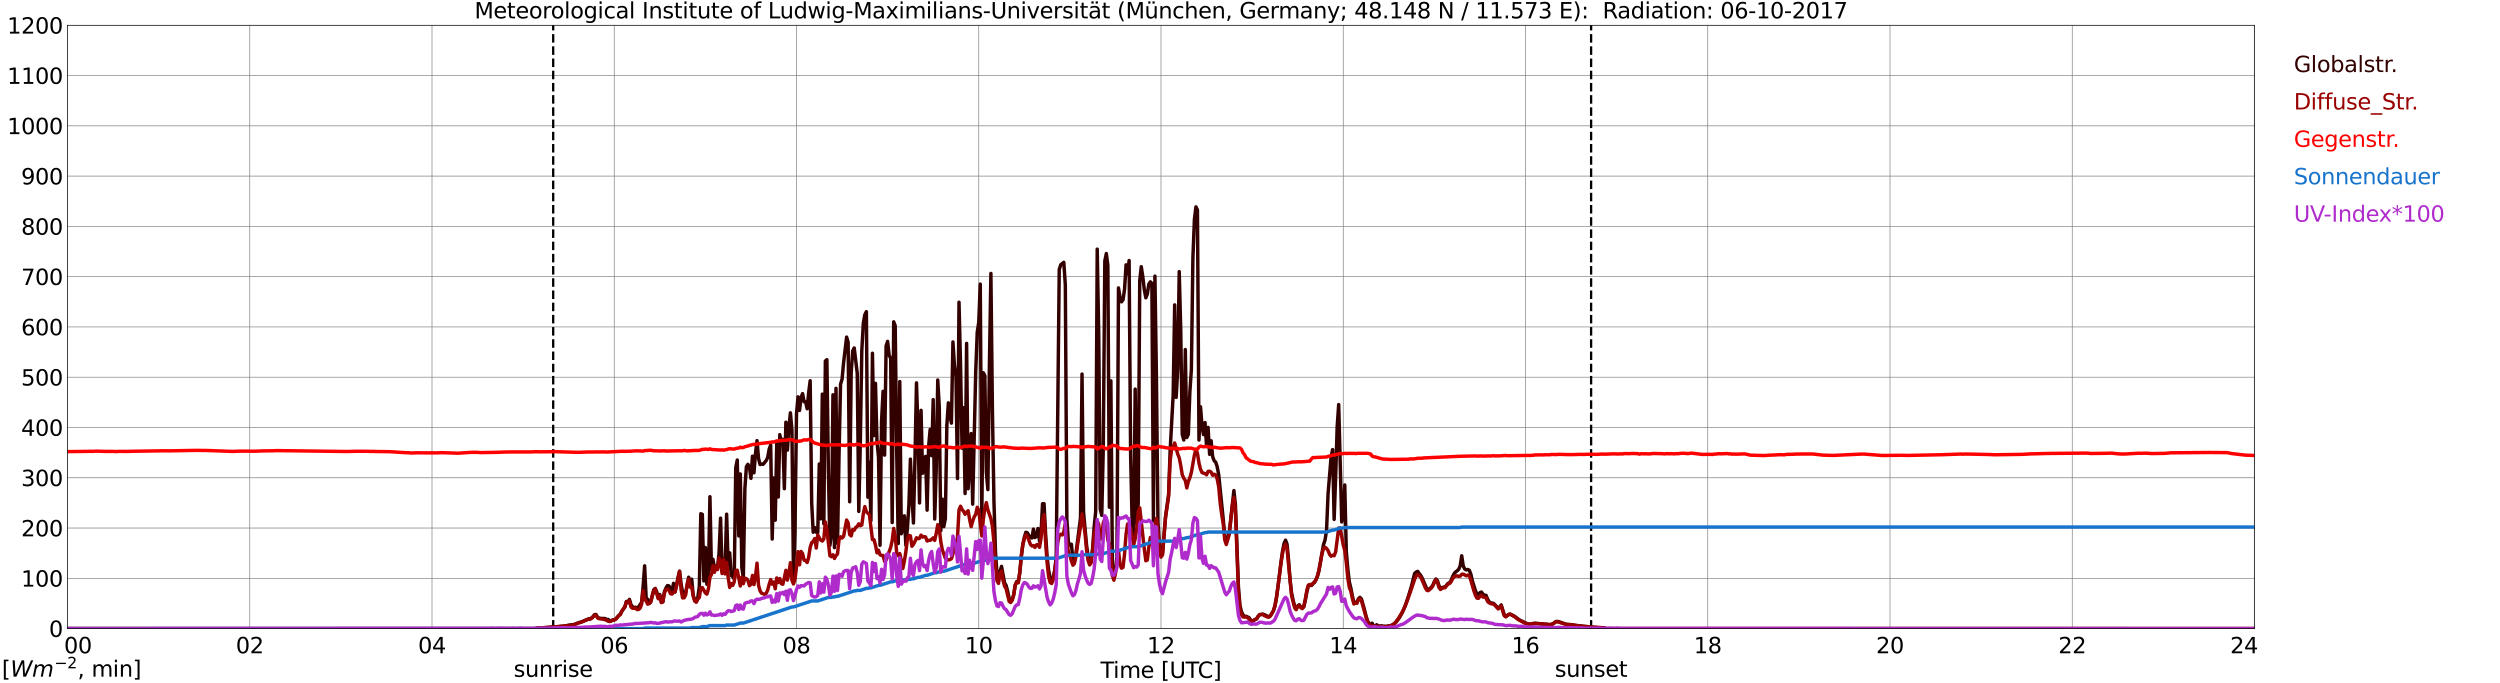 <?xml version="1.0" encoding="utf-8" standalone="no"?>
<!DOCTYPE svg PUBLIC "-//W3C//DTD SVG 1.1//EN"
  "http://www.w3.org/Graphics/SVG/1.1/DTD/svg11.dtd">
<svg xmlns:xlink="http://www.w3.org/1999/xlink" width="1085.4pt" height="296.64pt" viewBox="0 0 1085.4 296.64" xmlns="http://www.w3.org/2000/svg" version="1.1">
 <defs>
  <style type="text/css">*{stroke-linejoin: round; stroke-linecap: butt}</style>
 </defs>
 <g id="figure_1">
  <g id="patch_1">
   <path d="M 0 296.64 
L 1085.4 296.64 
L 1085.4 0 
L 0 0 
z
" style="fill: #ffffff"/>
  </g>
  <g id="axes_1">
   <g id="patch_2">
    <path d="M 29.306 272.909 
L 978.814 272.909 
L 978.814 10.976 
L 29.306 10.976 
z
" style="fill: #ffffff"/>
   </g>
   <g id="patch_3">
    <path d="M 978.814 272.909 
L 978.814 272.909 
L 978.814 10.976 
L 978.814 10.976 
z
" clip-path="url(#paa01cd80a6)" style="fill: #d3d3d3; opacity: 0.25; stroke: #d3d3d3; stroke-linejoin: miter"/>
   </g>
   <g id="matplotlib.axis_1">
    <g id="xtick_1">
     <g id="line2d_1">
      <path d="M 29.306 272.909 
L 29.306 10.976 
" clip-path="url(#paa01cd80a6)" style="fill: none; stroke: #808080; stroke-width: 0.3; stroke-linecap: square"/>
     </g>
     <g id="line2d_2"/>
     <g id="text_1">
      <!--    00 -->
      <g transform="translate(18.733 283.627) scale(0.095 -0.095)">
       <defs>
        <path id="DejaVuSans-20" transform="scale(0.016)"/>
        <path id="DejaVuSans-30" d="M 2034 4250 
Q 1547 4250 1301 3770 
Q 1056 3291 1056 2328 
Q 1056 1369 1301 889 
Q 1547 409 2034 409 
Q 2525 409 2770 889 
Q 3016 1369 3016 2328 
Q 3016 3291 2770 3770 
Q 2525 4250 2034 4250 
z
M 2034 4750 
Q 2819 4750 3233 4129 
Q 3647 3509 3647 2328 
Q 3647 1150 3233 529 
Q 2819 -91 2034 -91 
Q 1250 -91 836 529 
Q 422 1150 422 2328 
Q 422 3509 836 4129 
Q 1250 4750 2034 4750 
z
" transform="scale(0.016)"/>
       </defs>
       <use xlink:href="#DejaVuSans-20"/>
       <use xlink:href="#DejaVuSans-20" transform="translate(31.787 0)"/>
       <use xlink:href="#DejaVuSans-20" transform="translate(63.574 0)"/>
       <use xlink:href="#DejaVuSans-30" transform="translate(95.361 0)"/>
       <use xlink:href="#DejaVuSans-30" transform="translate(158.984 0)"/>
      </g>
     </g>
    </g>
    <g id="xtick_2">
     <g id="line2d_3">
      <path d="M 108.431 272.909 
L 108.431 10.976 
" clip-path="url(#paa01cd80a6)" style="fill: none; stroke: #808080; stroke-width: 0.3; stroke-linecap: square"/>
     </g>
     <g id="line2d_4"/>
     <g id="text_2">
      <!-- 02 -->
      <g transform="translate(102.387 283.627) scale(0.095 -0.095)">
       <defs>
        <path id="DejaVuSans-32" d="M 1228 531 
L 3431 531 
L 3431 0 
L 469 0 
L 469 531 
Q 828 903 1448 1529 
Q 2069 2156 2228 2338 
Q 2531 2678 2651 2914 
Q 2772 3150 2772 3378 
Q 2772 3750 2511 3984 
Q 2250 4219 1831 4219 
Q 1534 4219 1204 4116 
Q 875 4013 500 3803 
L 500 4441 
Q 881 4594 1212 4672 
Q 1544 4750 1819 4750 
Q 2544 4750 2975 4387 
Q 3406 4025 3406 3419 
Q 3406 3131 3298 2873 
Q 3191 2616 2906 2266 
Q 2828 2175 2409 1742 
Q 1991 1309 1228 531 
z
" transform="scale(0.016)"/>
       </defs>
       <use xlink:href="#DejaVuSans-30"/>
       <use xlink:href="#DejaVuSans-32" transform="translate(63.623 0)"/>
      </g>
     </g>
    </g>
    <g id="xtick_3">
     <g id="line2d_5">
      <path d="M 187.557 272.909 
L 187.557 10.976 
" clip-path="url(#paa01cd80a6)" style="fill: none; stroke: #808080; stroke-width: 0.3; stroke-linecap: square"/>
     </g>
     <g id="line2d_6"/>
     <g id="text_3">
      <!-- 04 -->
      <g transform="translate(181.513 283.627) scale(0.095 -0.095)">
       <defs>
        <path id="DejaVuSans-34" d="M 2419 4116 
L 825 1625 
L 2419 1625 
L 2419 4116 
z
M 2253 4666 
L 3047 4666 
L 3047 1625 
L 3713 1625 
L 3713 1100 
L 3047 1100 
L 3047 0 
L 2419 0 
L 2419 1100 
L 313 1100 
L 313 1709 
L 2253 4666 
z
" transform="scale(0.016)"/>
       </defs>
       <use xlink:href="#DejaVuSans-30"/>
       <use xlink:href="#DejaVuSans-34" transform="translate(63.623 0)"/>
      </g>
     </g>
    </g>
    <g id="xtick_4">
     <g id="line2d_7">
      <path d="M 266.683 272.909 
L 266.683 10.976 
" clip-path="url(#paa01cd80a6)" style="fill: none; stroke: #808080; stroke-width: 0.3; stroke-linecap: square"/>
     </g>
     <g id="line2d_8"/>
     <g id="text_4">
      <!-- 06 -->
      <g transform="translate(260.638 283.627) scale(0.095 -0.095)">
       <defs>
        <path id="DejaVuSans-36" d="M 2113 2584 
Q 1688 2584 1439 2293 
Q 1191 2003 1191 1497 
Q 1191 994 1439 701 
Q 1688 409 2113 409 
Q 2538 409 2786 701 
Q 3034 994 3034 1497 
Q 3034 2003 2786 2293 
Q 2538 2584 2113 2584 
z
M 3366 4563 
L 3366 3988 
Q 3128 4100 2886 4159 
Q 2644 4219 2406 4219 
Q 1781 4219 1451 3797 
Q 1122 3375 1075 2522 
Q 1259 2794 1537 2939 
Q 1816 3084 2150 3084 
Q 2853 3084 3261 2657 
Q 3669 2231 3669 1497 
Q 3669 778 3244 343 
Q 2819 -91 2113 -91 
Q 1303 -91 875 529 
Q 447 1150 447 2328 
Q 447 3434 972 4092 
Q 1497 4750 2381 4750 
Q 2619 4750 2861 4703 
Q 3103 4656 3366 4563 
z
" transform="scale(0.016)"/>
       </defs>
       <use xlink:href="#DejaVuSans-30"/>
       <use xlink:href="#DejaVuSans-36" transform="translate(63.623 0)"/>
      </g>
     </g>
    </g>
    <g id="xtick_5">
     <g id="line2d_9">
      <path d="M 345.808 272.909 
L 345.808 10.976 
" clip-path="url(#paa01cd80a6)" style="fill: none; stroke: #808080; stroke-width: 0.3; stroke-linecap: square"/>
     </g>
     <g id="line2d_10"/>
     <g id="text_5">
      <!-- 08 -->
      <g transform="translate(339.764 283.627) scale(0.095 -0.095)">
       <defs>
        <path id="DejaVuSans-38" d="M 2034 2216 
Q 1584 2216 1326 1975 
Q 1069 1734 1069 1313 
Q 1069 891 1326 650 
Q 1584 409 2034 409 
Q 2484 409 2743 651 
Q 3003 894 3003 1313 
Q 3003 1734 2745 1975 
Q 2488 2216 2034 2216 
z
M 1403 2484 
Q 997 2584 770 2862 
Q 544 3141 544 3541 
Q 544 4100 942 4425 
Q 1341 4750 2034 4750 
Q 2731 4750 3128 4425 
Q 3525 4100 3525 3541 
Q 3525 3141 3298 2862 
Q 3072 2584 2669 2484 
Q 3125 2378 3379 2068 
Q 3634 1759 3634 1313 
Q 3634 634 3220 271 
Q 2806 -91 2034 -91 
Q 1263 -91 848 271 
Q 434 634 434 1313 
Q 434 1759 690 2068 
Q 947 2378 1403 2484 
z
M 1172 3481 
Q 1172 3119 1398 2916 
Q 1625 2713 2034 2713 
Q 2441 2713 2670 2916 
Q 2900 3119 2900 3481 
Q 2900 3844 2670 4047 
Q 2441 4250 2034 4250 
Q 1625 4250 1398 4047 
Q 1172 3844 1172 3481 
z
" transform="scale(0.016)"/>
       </defs>
       <use xlink:href="#DejaVuSans-30"/>
       <use xlink:href="#DejaVuSans-38" transform="translate(63.623 0)"/>
      </g>
     </g>
    </g>
    <g id="xtick_6">
     <g id="line2d_11">
      <path d="M 424.934 272.909 
L 424.934 10.976 
" clip-path="url(#paa01cd80a6)" style="fill: none; stroke: #808080; stroke-width: 0.3; stroke-linecap: square"/>
     </g>
     <g id="line2d_12"/>
     <g id="text_6">
      <!-- 10 -->
      <g transform="translate(418.89 283.627) scale(0.095 -0.095)">
       <defs>
        <path id="DejaVuSans-31" d="M 794 531 
L 1825 531 
L 1825 4091 
L 703 3866 
L 703 4441 
L 1819 4666 
L 2450 4666 
L 2450 531 
L 3481 531 
L 3481 0 
L 794 0 
L 794 531 
z
" transform="scale(0.016)"/>
       </defs>
       <use xlink:href="#DejaVuSans-31"/>
       <use xlink:href="#DejaVuSans-30" transform="translate(63.623 0)"/>
      </g>
     </g>
    </g>
    <g id="xtick_7">
     <g id="line2d_13">
      <path d="M 504.06 272.909 
L 504.06 10.976 
" clip-path="url(#paa01cd80a6)" style="fill: none; stroke: #808080; stroke-width: 0.3; stroke-linecap: square"/>
     </g>
     <g id="line2d_14"/>
     <g id="text_7">
      <!-- 12 -->
      <g transform="translate(498.015 283.627) scale(0.095 -0.095)">
       <use xlink:href="#DejaVuSans-31"/>
       <use xlink:href="#DejaVuSans-32" transform="translate(63.623 0)"/>
      </g>
     </g>
    </g>
    <g id="xtick_8">
     <g id="line2d_15">
      <path d="M 583.185 272.909 
L 583.185 10.976 
" clip-path="url(#paa01cd80a6)" style="fill: none; stroke: #808080; stroke-width: 0.3; stroke-linecap: square"/>
     </g>
     <g id="line2d_16"/>
     <g id="text_8">
      <!-- 14 -->
      <g transform="translate(577.141 283.627) scale(0.095 -0.095)">
       <use xlink:href="#DejaVuSans-31"/>
       <use xlink:href="#DejaVuSans-34" transform="translate(63.623 0)"/>
      </g>
     </g>
    </g>
    <g id="xtick_9">
     <g id="line2d_17">
      <path d="M 662.311 272.909 
L 662.311 10.976 
" clip-path="url(#paa01cd80a6)" style="fill: none; stroke: #808080; stroke-width: 0.3; stroke-linecap: square"/>
     </g>
     <g id="line2d_18"/>
     <g id="text_9">
      <!-- 16 -->
      <g transform="translate(656.267 283.627) scale(0.095 -0.095)">
       <use xlink:href="#DejaVuSans-31"/>
       <use xlink:href="#DejaVuSans-36" transform="translate(63.623 0)"/>
      </g>
     </g>
    </g>
    <g id="xtick_10">
     <g id="line2d_19">
      <path d="M 741.437 272.909 
L 741.437 10.976 
" clip-path="url(#paa01cd80a6)" style="fill: none; stroke: #808080; stroke-width: 0.3; stroke-linecap: square"/>
     </g>
     <g id="line2d_20"/>
     <g id="text_10">
      <!-- 18 -->
      <g transform="translate(735.392 283.627) scale(0.095 -0.095)">
       <use xlink:href="#DejaVuSans-31"/>
       <use xlink:href="#DejaVuSans-38" transform="translate(63.623 0)"/>
      </g>
     </g>
    </g>
    <g id="xtick_11">
     <g id="line2d_21">
      <path d="M 820.562 272.909 
L 820.562 10.976 
" clip-path="url(#paa01cd80a6)" style="fill: none; stroke: #808080; stroke-width: 0.3; stroke-linecap: square"/>
     </g>
     <g id="line2d_22"/>
     <g id="text_11">
      <!-- 20 -->
      <g transform="translate(814.518 283.627) scale(0.095 -0.095)">
       <use xlink:href="#DejaVuSans-32"/>
       <use xlink:href="#DejaVuSans-30" transform="translate(63.623 0)"/>
      </g>
     </g>
    </g>
    <g id="xtick_12">
     <g id="line2d_23">
      <path d="M 899.688 272.909 
L 899.688 10.976 
" clip-path="url(#paa01cd80a6)" style="fill: none; stroke: #808080; stroke-width: 0.3; stroke-linecap: square"/>
     </g>
     <g id="line2d_24"/>
     <g id="text_12">
      <!-- 22 -->
      <g transform="translate(893.644 283.627) scale(0.095 -0.095)">
       <use xlink:href="#DejaVuSans-32"/>
       <use xlink:href="#DejaVuSans-32" transform="translate(63.623 0)"/>
      </g>
     </g>
    </g>
    <g id="xtick_13">
     <g id="line2d_25">
      <path d="M 978.814 272.909 
L 978.814 10.976 
" clip-path="url(#paa01cd80a6)" style="fill: none; stroke: #808080; stroke-width: 0.3; stroke-linecap: square"/>
     </g>
     <g id="line2d_26"/>
     <g id="text_13">
      <!-- 24    -->
      <g transform="translate(968.241 283.627) scale(0.095 -0.095)">
       <use xlink:href="#DejaVuSans-32"/>
       <use xlink:href="#DejaVuSans-34" transform="translate(63.623 0)"/>
       <use xlink:href="#DejaVuSans-20" transform="translate(127.246 0)"/>
       <use xlink:href="#DejaVuSans-20" transform="translate(159.033 0)"/>
       <use xlink:href="#DejaVuSans-20" transform="translate(190.82 0)"/>
      </g>
     </g>
    </g>
    <g id="text_14">
     <!-- Time [UTC] -->
     <g transform="translate(477.806 294.322) scale(0.095 -0.095)">
      <defs>
       <path id="DejaVuSans-54" d="M -19 4666 
L 3928 4666 
L 3928 4134 
L 2272 4134 
L 2272 0 
L 1638 0 
L 1638 4134 
L -19 4134 
L -19 4666 
z
" transform="scale(0.016)"/>
       <path id="DejaVuSans-69" d="M 603 3500 
L 1178 3500 
L 1178 0 
L 603 0 
L 603 3500 
z
M 603 4863 
L 1178 4863 
L 1178 4134 
L 603 4134 
L 603 4863 
z
" transform="scale(0.016)"/>
       <path id="DejaVuSans-6d" d="M 3328 2828 
Q 3544 3216 3844 3400 
Q 4144 3584 4550 3584 
Q 5097 3584 5394 3201 
Q 5691 2819 5691 2113 
L 5691 0 
L 5113 0 
L 5113 2094 
Q 5113 2597 4934 2840 
Q 4756 3084 4391 3084 
Q 3944 3084 3684 2787 
Q 3425 2491 3425 1978 
L 3425 0 
L 2847 0 
L 2847 2094 
Q 2847 2600 2669 2842 
Q 2491 3084 2119 3084 
Q 1678 3084 1418 2786 
Q 1159 2488 1159 1978 
L 1159 0 
L 581 0 
L 581 3500 
L 1159 3500 
L 1159 2956 
Q 1356 3278 1631 3431 
Q 1906 3584 2284 3584 
Q 2666 3584 2933 3390 
Q 3200 3197 3328 2828 
z
" transform="scale(0.016)"/>
       <path id="DejaVuSans-65" d="M 3597 1894 
L 3597 1613 
L 953 1613 
Q 991 1019 1311 708 
Q 1631 397 2203 397 
Q 2534 397 2845 478 
Q 3156 559 3463 722 
L 3463 178 
Q 3153 47 2828 -22 
Q 2503 -91 2169 -91 
Q 1331 -91 842 396 
Q 353 884 353 1716 
Q 353 2575 817 3079 
Q 1281 3584 2069 3584 
Q 2775 3584 3186 3129 
Q 3597 2675 3597 1894 
z
M 3022 2063 
Q 3016 2534 2758 2815 
Q 2500 3097 2075 3097 
Q 1594 3097 1305 2825 
Q 1016 2553 972 2059 
L 3022 2063 
z
" transform="scale(0.016)"/>
       <path id="DejaVuSans-5b" d="M 550 4863 
L 1875 4863 
L 1875 4416 
L 1125 4416 
L 1125 -397 
L 1875 -397 
L 1875 -844 
L 550 -844 
L 550 4863 
z
" transform="scale(0.016)"/>
       <path id="DejaVuSans-55" d="M 556 4666 
L 1191 4666 
L 1191 1831 
Q 1191 1081 1462 751 
Q 1734 422 2344 422 
Q 2950 422 3222 751 
Q 3494 1081 3494 1831 
L 3494 4666 
L 4128 4666 
L 4128 1753 
Q 4128 841 3676 375 
Q 3225 -91 2344 -91 
Q 1459 -91 1007 375 
Q 556 841 556 1753 
L 556 4666 
z
" transform="scale(0.016)"/>
       <path id="DejaVuSans-43" d="M 4122 4306 
L 4122 3641 
Q 3803 3938 3442 4084 
Q 3081 4231 2675 4231 
Q 1875 4231 1450 3742 
Q 1025 3253 1025 2328 
Q 1025 1406 1450 917 
Q 1875 428 2675 428 
Q 3081 428 3442 575 
Q 3803 722 4122 1019 
L 4122 359 
Q 3791 134 3420 21 
Q 3050 -91 2638 -91 
Q 1578 -91 968 557 
Q 359 1206 359 2328 
Q 359 3453 968 4101 
Q 1578 4750 2638 4750 
Q 3056 4750 3426 4639 
Q 3797 4528 4122 4306 
z
" transform="scale(0.016)"/>
       <path id="DejaVuSans-5d" d="M 1947 4863 
L 1947 -844 
L 622 -844 
L 622 -397 
L 1369 -397 
L 1369 4416 
L 622 4416 
L 622 4863 
L 1947 4863 
z
" transform="scale(0.016)"/>
      </defs>
      <use xlink:href="#DejaVuSans-54"/>
      <use xlink:href="#DejaVuSans-69" transform="translate(57.959 0)"/>
      <use xlink:href="#DejaVuSans-6d" transform="translate(85.742 0)"/>
      <use xlink:href="#DejaVuSans-65" transform="translate(183.154 0)"/>
      <use xlink:href="#DejaVuSans-20" transform="translate(244.678 0)"/>
      <use xlink:href="#DejaVuSans-5b" transform="translate(276.465 0)"/>
      <use xlink:href="#DejaVuSans-55" transform="translate(315.479 0)"/>
      <use xlink:href="#DejaVuSans-54" transform="translate(388.672 0)"/>
      <use xlink:href="#DejaVuSans-43" transform="translate(443.881 0)"/>
      <use xlink:href="#DejaVuSans-5d" transform="translate(513.705 0)"/>
     </g>
    </g>
   </g>
   <g id="matplotlib.axis_2">
    <g id="ytick_1">
     <g id="line2d_27">
      <path d="M 29.306 272.909 
L 978.814 272.909 
" clip-path="url(#paa01cd80a6)" style="fill: none; stroke: #808080; stroke-width: 0.3; stroke-linecap: square"/>
     </g>
     <g id="line2d_28"/>
     <g id="text_15">
      <!-- 0 -->
      <g transform="translate(21.261 276.518) scale(0.095 -0.095)">
       <use xlink:href="#DejaVuSans-30"/>
      </g>
     </g>
    </g>
    <g id="ytick_2">
     <g id="line2d_29">
      <path d="M 29.306 251.081 
L 978.814 251.081 
" clip-path="url(#paa01cd80a6)" style="fill: none; stroke: #808080; stroke-width: 0.3; stroke-linecap: square"/>
     </g>
     <g id="line2d_30"/>
     <g id="text_16">
      <!-- 100 -->
      <g transform="translate(9.173 254.69) scale(0.095 -0.095)">
       <use xlink:href="#DejaVuSans-31"/>
       <use xlink:href="#DejaVuSans-30" transform="translate(63.623 0)"/>
       <use xlink:href="#DejaVuSans-30" transform="translate(127.246 0)"/>
      </g>
     </g>
    </g>
    <g id="ytick_3">
     <g id="line2d_31">
      <path d="M 29.306 229.253 
L 978.814 229.253 
" clip-path="url(#paa01cd80a6)" style="fill: none; stroke: #808080; stroke-width: 0.3; stroke-linecap: square"/>
     </g>
     <g id="line2d_32"/>
     <g id="text_17">
      <!-- 200 -->
      <g transform="translate(9.173 232.863) scale(0.095 -0.095)">
       <use xlink:href="#DejaVuSans-32"/>
       <use xlink:href="#DejaVuSans-30" transform="translate(63.623 0)"/>
       <use xlink:href="#DejaVuSans-30" transform="translate(127.246 0)"/>
      </g>
     </g>
    </g>
    <g id="ytick_4">
     <g id="line2d_33">
      <path d="M 29.306 207.426 
L 978.814 207.426 
" clip-path="url(#paa01cd80a6)" style="fill: none; stroke: #808080; stroke-width: 0.3; stroke-linecap: square"/>
     </g>
     <g id="line2d_34"/>
     <g id="text_18">
      <!-- 300 -->
      <g transform="translate(9.173 211.035) scale(0.095 -0.095)">
       <defs>
        <path id="DejaVuSans-33" d="M 2597 2516 
Q 3050 2419 3304 2112 
Q 3559 1806 3559 1356 
Q 3559 666 3084 287 
Q 2609 -91 1734 -91 
Q 1441 -91 1130 -33 
Q 819 25 488 141 
L 488 750 
Q 750 597 1062 519 
Q 1375 441 1716 441 
Q 2309 441 2620 675 
Q 2931 909 2931 1356 
Q 2931 1769 2642 2001 
Q 2353 2234 1838 2234 
L 1294 2234 
L 1294 2753 
L 1863 2753 
Q 2328 2753 2575 2939 
Q 2822 3125 2822 3475 
Q 2822 3834 2567 4026 
Q 2313 4219 1838 4219 
Q 1578 4219 1281 4162 
Q 984 4106 628 3988 
L 628 4550 
Q 988 4650 1302 4700 
Q 1616 4750 1894 4750 
Q 2613 4750 3031 4423 
Q 3450 4097 3450 3541 
Q 3450 3153 3228 2886 
Q 3006 2619 2597 2516 
z
" transform="scale(0.016)"/>
       </defs>
       <use xlink:href="#DejaVuSans-33"/>
       <use xlink:href="#DejaVuSans-30" transform="translate(63.623 0)"/>
       <use xlink:href="#DejaVuSans-30" transform="translate(127.246 0)"/>
      </g>
     </g>
    </g>
    <g id="ytick_5">
     <g id="line2d_35">
      <path d="M 29.306 185.598 
L 978.814 185.598 
" clip-path="url(#paa01cd80a6)" style="fill: none; stroke: #808080; stroke-width: 0.3; stroke-linecap: square"/>
     </g>
     <g id="line2d_36"/>
     <g id="text_19">
      <!-- 400 -->
      <g transform="translate(9.173 189.207) scale(0.095 -0.095)">
       <use xlink:href="#DejaVuSans-34"/>
       <use xlink:href="#DejaVuSans-30" transform="translate(63.623 0)"/>
       <use xlink:href="#DejaVuSans-30" transform="translate(127.246 0)"/>
      </g>
     </g>
    </g>
    <g id="ytick_6">
     <g id="line2d_37">
      <path d="M 29.306 163.77 
L 978.814 163.77 
" clip-path="url(#paa01cd80a6)" style="fill: none; stroke: #808080; stroke-width: 0.3; stroke-linecap: square"/>
     </g>
     <g id="line2d_38"/>
     <g id="text_20">
      <!-- 500 -->
      <g transform="translate(9.173 167.379) scale(0.095 -0.095)">
       <defs>
        <path id="DejaVuSans-35" d="M 691 4666 
L 3169 4666 
L 3169 4134 
L 1269 4134 
L 1269 2991 
Q 1406 3038 1543 3061 
Q 1681 3084 1819 3084 
Q 2600 3084 3056 2656 
Q 3513 2228 3513 1497 
Q 3513 744 3044 326 
Q 2575 -91 1722 -91 
Q 1428 -91 1123 -41 
Q 819 9 494 109 
L 494 744 
Q 775 591 1075 516 
Q 1375 441 1709 441 
Q 2250 441 2565 725 
Q 2881 1009 2881 1497 
Q 2881 1984 2565 2268 
Q 2250 2553 1709 2553 
Q 1456 2553 1204 2497 
Q 953 2441 691 2322 
L 691 4666 
z
" transform="scale(0.016)"/>
       </defs>
       <use xlink:href="#DejaVuSans-35"/>
       <use xlink:href="#DejaVuSans-30" transform="translate(63.623 0)"/>
       <use xlink:href="#DejaVuSans-30" transform="translate(127.246 0)"/>
      </g>
     </g>
    </g>
    <g id="ytick_7">
     <g id="line2d_39">
      <path d="M 29.306 141.942 
L 978.814 141.942 
" clip-path="url(#paa01cd80a6)" style="fill: none; stroke: #808080; stroke-width: 0.3; stroke-linecap: square"/>
     </g>
     <g id="line2d_40"/>
     <g id="text_21">
      <!-- 600 -->
      <g transform="translate(9.173 145.551) scale(0.095 -0.095)">
       <use xlink:href="#DejaVuSans-36"/>
       <use xlink:href="#DejaVuSans-30" transform="translate(63.623 0)"/>
       <use xlink:href="#DejaVuSans-30" transform="translate(127.246 0)"/>
      </g>
     </g>
    </g>
    <g id="ytick_8">
     <g id="line2d_41">
      <path d="M 29.306 120.114 
L 978.814 120.114 
" clip-path="url(#paa01cd80a6)" style="fill: none; stroke: #808080; stroke-width: 0.3; stroke-linecap: square"/>
     </g>
     <g id="line2d_42"/>
     <g id="text_22">
      <!-- 700 -->
      <g transform="translate(9.173 123.724) scale(0.095 -0.095)">
       <defs>
        <path id="DejaVuSans-37" d="M 525 4666 
L 3525 4666 
L 3525 4397 
L 1831 0 
L 1172 0 
L 2766 4134 
L 525 4134 
L 525 4666 
z
" transform="scale(0.016)"/>
       </defs>
       <use xlink:href="#DejaVuSans-37"/>
       <use xlink:href="#DejaVuSans-30" transform="translate(63.623 0)"/>
       <use xlink:href="#DejaVuSans-30" transform="translate(127.246 0)"/>
      </g>
     </g>
    </g>
    <g id="ytick_9">
     <g id="line2d_43">
      <path d="M 29.306 98.287 
L 978.814 98.287 
" clip-path="url(#paa01cd80a6)" style="fill: none; stroke: #808080; stroke-width: 0.3; stroke-linecap: square"/>
     </g>
     <g id="line2d_44"/>
     <g id="text_23">
      <!-- 800 -->
      <g transform="translate(9.173 101.896) scale(0.095 -0.095)">
       <use xlink:href="#DejaVuSans-38"/>
       <use xlink:href="#DejaVuSans-30" transform="translate(63.623 0)"/>
       <use xlink:href="#DejaVuSans-30" transform="translate(127.246 0)"/>
      </g>
     </g>
    </g>
    <g id="ytick_10">
     <g id="line2d_45">
      <path d="M 29.306 76.459 
L 978.814 76.459 
" clip-path="url(#paa01cd80a6)" style="fill: none; stroke: #808080; stroke-width: 0.3; stroke-linecap: square"/>
     </g>
     <g id="line2d_46"/>
     <g id="text_24">
      <!-- 900 -->
      <g transform="translate(9.173 80.068) scale(0.095 -0.095)">
       <defs>
        <path id="DejaVuSans-39" d="M 703 97 
L 703 672 
Q 941 559 1184 500 
Q 1428 441 1663 441 
Q 2288 441 2617 861 
Q 2947 1281 2994 2138 
Q 2813 1869 2534 1725 
Q 2256 1581 1919 1581 
Q 1219 1581 811 2004 
Q 403 2428 403 3163 
Q 403 3881 828 4315 
Q 1253 4750 1959 4750 
Q 2769 4750 3195 4129 
Q 3622 3509 3622 2328 
Q 3622 1225 3098 567 
Q 2575 -91 1691 -91 
Q 1453 -91 1209 -44 
Q 966 3 703 97 
z
M 1959 2075 
Q 2384 2075 2632 2365 
Q 2881 2656 2881 3163 
Q 2881 3666 2632 3958 
Q 2384 4250 1959 4250 
Q 1534 4250 1286 3958 
Q 1038 3666 1038 3163 
Q 1038 2656 1286 2365 
Q 1534 2075 1959 2075 
z
" transform="scale(0.016)"/>
       </defs>
       <use xlink:href="#DejaVuSans-39"/>
       <use xlink:href="#DejaVuSans-30" transform="translate(63.623 0)"/>
       <use xlink:href="#DejaVuSans-30" transform="translate(127.246 0)"/>
      </g>
     </g>
    </g>
    <g id="ytick_11">
     <g id="line2d_47">
      <path d="M 29.306 54.631 
L 978.814 54.631 
" clip-path="url(#paa01cd80a6)" style="fill: none; stroke: #808080; stroke-width: 0.3; stroke-linecap: square"/>
     </g>
     <g id="line2d_48"/>
     <g id="text_25">
      <!-- 1000 -->
      <g transform="translate(3.128 58.24) scale(0.095 -0.095)">
       <use xlink:href="#DejaVuSans-31"/>
       <use xlink:href="#DejaVuSans-30" transform="translate(63.623 0)"/>
       <use xlink:href="#DejaVuSans-30" transform="translate(127.246 0)"/>
       <use xlink:href="#DejaVuSans-30" transform="translate(190.869 0)"/>
      </g>
     </g>
    </g>
    <g id="ytick_12">
     <g id="line2d_49">
      <path d="M 29.306 32.803 
L 978.814 32.803 
" clip-path="url(#paa01cd80a6)" style="fill: none; stroke: #808080; stroke-width: 0.3; stroke-linecap: square"/>
     </g>
     <g id="line2d_50"/>
     <g id="text_26">
      <!-- 1100 -->
      <g transform="translate(3.128 36.413) scale(0.095 -0.095)">
       <use xlink:href="#DejaVuSans-31"/>
       <use xlink:href="#DejaVuSans-31" transform="translate(63.623 0)"/>
       <use xlink:href="#DejaVuSans-30" transform="translate(127.246 0)"/>
       <use xlink:href="#DejaVuSans-30" transform="translate(190.869 0)"/>
      </g>
     </g>
    </g>
    <g id="ytick_13">
     <g id="line2d_51">
      <path d="M 29.306 10.976 
L 978.814 10.976 
" clip-path="url(#paa01cd80a6)" style="fill: none; stroke: #808080; stroke-width: 0.3; stroke-linecap: square"/>
     </g>
     <g id="line2d_52"/>
     <g id="text_27">
      <!-- 1200 -->
      <g transform="translate(3.128 14.585) scale(0.095 -0.095)">
       <use xlink:href="#DejaVuSans-31"/>
       <use xlink:href="#DejaVuSans-32" transform="translate(63.623 0)"/>
       <use xlink:href="#DejaVuSans-30" transform="translate(127.246 0)"/>
       <use xlink:href="#DejaVuSans-30" transform="translate(190.869 0)"/>
      </g>
     </g>
    </g>
   </g>
   <g id="line2d_53">
    <path d="M 240.176 272.909 
L 240.176 10.976 
" clip-path="url(#paa01cd80a6)" style="fill: none; stroke-dasharray: 3.7,1.6; stroke-dashoffset: 0; stroke: #000000"/>
   </g>
   <g id="line2d_54">
    <path d="M 690.796 272.909 
L 690.796 10.976 
" clip-path="url(#paa01cd80a6)" style="fill: none; stroke-dasharray: 3.7,1.6; stroke-dashoffset: 0; stroke: #000000"/>
   </g>
   <g id="line2d_55">
    <path d="M 29.306 272.909 
L 232.395 272.909 
L 233.054 272.73 
L 235.033 272.64 
L 240.967 272.167 
L 242.286 272.077 
L 245.583 271.724 
L 246.901 271.427 
L 248.22 271.25 
L 248.88 271.189 
L 249.539 271.012 
L 251.517 270.241 
L 252.176 270.124 
L 255.473 268.703 
L 256.133 268.644 
L 256.792 268.347 
L 257.451 267.725 
L 258.111 266.865 
L 258.77 266.777 
L 259.43 267.991 
L 260.089 268.347 
L 260.748 268.465 
L 262.726 268.554 
L 263.386 268.969 
L 264.045 268.938 
L 264.705 269.532 
L 265.364 269.501 
L 266.023 269.176 
L 266.683 269.087 
L 267.342 268.82 
L 268.661 267.162 
L 269.32 266.629 
L 269.98 265.354 
L 271.298 263.549 
L 271.958 261.12 
L 272.617 261.358 
L 273.277 260.231 
L 273.936 262.482 
L 274.595 263.401 
L 275.255 263.756 
L 275.914 263.636 
L 276.573 264.082 
L 277.233 263.49 
L 278.552 261.534 
L 279.211 254.635 
L 279.87 245.659 
L 280.53 259.55 
L 281.189 260.231 
L 281.849 261.949 
L 282.508 261.237 
L 283.827 256.025 
L 284.486 255.464 
L 285.145 257.003 
L 285.805 259.64 
L 286.464 258.129 
L 287.124 261.358 
L 287.783 261.327 
L 288.442 256.975 
L 289.102 255.344 
L 289.761 254.248 
L 290.42 254.366 
L 291.08 255.257 
L 291.739 257.418 
L 292.399 253.27 
L 293.058 257.062 
L 293.717 254.248 
L 294.377 250.664 
L 295.036 247.971 
L 295.696 253.508 
L 296.355 257.21 
L 297.014 258.454 
L 297.674 257.241 
L 298.333 254.279 
L 298.992 250.605 
L 299.652 253.211 
L 300.311 251.465 
L 300.971 258.454 
L 301.63 260.615 
L 302.289 260.823 
L 302.949 259.491 
L 303.608 254.811 
L 304.267 223.032 
L 304.927 223.329 
L 305.586 252.236 
L 306.246 237.722 
L 306.905 253.657 
L 307.564 249.717 
L 308.224 215.657 
L 308.883 247.228 
L 309.543 242.817 
L 310.202 246.844 
L 310.861 245.749 
L 311.521 246.312 
L 312.18 240.18 
L 312.839 224.958 
L 313.499 247.912 
L 314.158 242.61 
L 314.818 245.364 
L 315.477 223.24 
L 316.136 245.541 
L 316.796 240.032 
L 317.455 249.896 
L 318.114 250.28 
L 318.774 251.376 
L 319.433 203.04 
L 320.093 199.725 
L 320.752 232.687 
L 321.411 205.767 
L 322.071 246.401 
L 322.73 250.961 
L 323.39 212.341 
L 324.049 202.626 
L 324.708 201.589 
L 325.368 202.774 
L 326.027 207.692 
L 326.686 198.066 
L 327.346 205.262 
L 328.005 196.881 
L 328.665 191.312 
L 329.324 199.044 
L 329.983 201.678 
L 330.643 201.443 
L 331.302 201.589 
L 332.621 199.991 
L 333.28 198.688 
L 333.94 195.014 
L 334.599 193.207 
L 335.258 234.02 
L 335.918 207.513 
L 336.577 225.846 
L 337.236 192.439 
L 337.896 215.777 
L 338.555 188.706 
L 339.215 192.26 
L 339.874 190.721 
L 340.533 212.162 
L 341.193 183.317 
L 341.852 195.429 
L 342.512 185.329 
L 343.171 179.228 
L 343.83 186.811 
L 344.49 249.955 
L 345.149 230.615 
L 345.808 179.525 
L 346.468 172.298 
L 347.127 178.192 
L 347.787 172.505 
L 348.446 170.905 
L 349.105 174.431 
L 349.765 174.431 
L 350.424 177.452 
L 351.083 170.552 
L 351.743 165.309 
L 352.402 218.411 
L 353.062 231.089 
L 353.721 229.074 
L 354.38 231.058 
L 355.04 231.235 
L 355.699 201.443 
L 356.359 225.254 
L 357.018 171.113 
L 357.677 227.415 
L 358.337 156.75 
L 358.996 156.156 
L 359.655 204.433 
L 360.315 236.804 
L 360.974 231.947 
L 361.634 171.41 
L 362.293 237.753 
L 362.952 168.596 
L 363.612 235.915 
L 364.271 197.887 
L 364.93 166.819 
L 365.59 164.656 
L 366.249 157.49 
L 367.568 146.354 
L 368.227 148.604 
L 368.887 217.85 
L 369.546 161.963 
L 370.206 152.367 
L 370.865 151.062 
L 372.184 162.111 
L 372.843 222.026 
L 373.502 192.912 
L 374.162 152.16 
L 374.821 140.342 
L 375.481 136.64 
L 376.14 135.307 
L 376.799 215.864 
L 377.459 200.641 
L 378.118 226.053 
L 378.777 153.373 
L 379.437 189.09 
L 380.096 166.435 
L 380.756 191.845 
L 381.415 198.481 
L 382.074 236.745 
L 382.734 182.93 
L 383.393 169.899 
L 384.053 197.592 
L 384.712 150.173 
L 385.371 148.22 
L 386.031 154.262 
L 386.69 155.565 
L 387.349 226.852 
L 388.009 139.72 
L 388.668 141.438 
L 389.328 196.939 
L 389.987 235.974 
L 390.646 165.665 
L 391.306 231.739 
L 391.965 229.814 
L 392.624 223.951 
L 393.284 236.686 
L 393.943 229.52 
L 394.603 219.448 
L 395.262 199.338 
L 395.921 215.539 
L 396.581 227.06 
L 397.24 199.131 
L 397.899 166.228 
L 398.559 186.366 
L 399.218 218.352 
L 399.878 178.163 
L 400.537 205.47 
L 401.196 203.78 
L 401.856 198.153 
L 402.515 221.491 
L 403.175 193.711 
L 403.834 186.425 
L 404.493 197.828 
L 405.153 173.512 
L 405.812 225.342 
L 406.471 204.108 
L 407.131 164.984 
L 407.79 176.563 
L 408.45 230.408 
L 409.109 216.694 
L 409.768 228.629 
L 410.428 225.195 
L 411.087 184.559 
L 411.746 174.904 
L 412.406 180.355 
L 413.065 183.701 
L 413.725 148.456 
L 414.384 158.645 
L 415.043 163.353 
L 415.703 207.751 
L 416.362 131.22 
L 417.022 158.171 
L 417.681 194.571 
L 418.34 176.978 
L 419 214.266 
L 419.659 149.078 
L 420.318 212.193 
L 420.978 202.597 
L 421.637 188.232 
L 422.297 218.885 
L 423.615 161.458 
L 424.275 144.252 
L 424.934 139.928 
L 425.593 123.341 
L 426.253 225.106 
L 426.912 161.843 
L 427.572 163.087 
L 428.231 205.055 
L 428.89 212.577 
L 429.55 158.97 
L 430.209 118.722 
L 430.869 178.34 
L 431.528 217.436 
L 432.187 239.41 
L 432.847 249.066 
L 433.506 251.79 
L 434.165 248.147 
L 434.825 245.897 
L 436.144 253.094 
L 436.803 254.161 
L 437.462 256.619 
L 438.122 259.788 
L 438.781 260.971 
L 439.44 260.38 
L 440.1 258.306 
L 440.759 254.189 
L 441.419 252.471 
L 442.078 252.768 
L 442.737 248.8 
L 443.397 241.809 
L 444.056 236.478 
L 444.716 233.339 
L 445.375 231.089 
L 446.034 231.325 
L 446.694 232.51 
L 447.353 233.398 
L 448.012 233.575 
L 448.672 229.725 
L 449.331 233.398 
L 449.991 232.687 
L 450.65 229.458 
L 451.309 234.939 
L 451.969 231.65 
L 452.628 218.708 
L 453.287 218.708 
L 453.947 231.622 
L 454.606 241.662 
L 455.266 247.556 
L 455.925 250.902 
L 456.584 251.821 
L 457.244 250.784 
L 457.903 247.643 
L 458.563 241.988 
L 459.881 117.004 
L 460.541 114.93 
L 461.859 113.894 
L 462.519 123.696 
L 463.178 225.254 
L 463.838 235.147 
L 464.497 236.834 
L 465.156 236.301 
L 465.816 242.758 
L 466.475 242.817 
L 467.134 240.359 
L 469.113 224.84 
L 469.772 162.406 
L 470.431 222.351 
L 471.75 236.804 
L 472.409 241.542 
L 473.069 243.588 
L 473.728 242.758 
L 474.388 237.96 
L 475.047 228.719 
L 475.706 222.085 
L 476.366 108.177 
L 477.025 145.376 
L 477.685 221.077 
L 478.344 223.744 
L 479.003 194.482 
L 479.663 113.302 
L 480.322 110.074 
L 480.981 115.227 
L 481.641 220.219 
L 482.3 165.368 
L 482.96 245.897 
L 483.619 249.837 
L 484.278 247.733 
L 484.938 241.662 
L 485.597 125 
L 486.256 128.968 
L 486.916 131.041 
L 487.575 130.153 
L 488.235 125.563 
L 488.894 114.989 
L 489.553 118.899 
L 490.213 113.123 
L 490.872 197.738 
L 491.532 227.387 
L 492.191 233.606 
L 492.85 168.952 
L 493.51 227.18 
L 494.169 218.531 
L 494.828 121.83 
L 495.488 115.788 
L 496.147 120.053 
L 496.807 125.711 
L 497.466 129.295 
L 498.125 127.695 
L 498.785 123.341 
L 499.444 122.365 
L 500.103 123.046 
L 500.763 226.202 
L 501.422 119.877 
L 502.082 164.124 
L 502.741 226.793 
L 503.4 236.716 
L 504.06 240.536 
L 504.719 240.18 
L 506.038 224.246 
L 507.357 214.74 
L 508.016 195.754 
L 509.335 171.617 
L 509.994 132.375 
L 510.654 172.536 
L 511.313 160.186 
L 511.972 117.921 
L 512.632 143.392 
L 513.291 188.588 
L 513.95 191.046 
L 514.61 151.773 
L 515.269 189.95 
L 515.929 188.558 
L 516.588 170.166 
L 517.247 160.452 
L 517.907 112.086 
L 518.566 95.264 
L 519.226 89.815 
L 519.885 91.177 
L 520.544 191.046 
L 521.204 176.594 
L 521.863 184.886 
L 522.522 188.678 
L 523.182 183.463 
L 523.841 193.86 
L 524.501 185.567 
L 525.16 197.265 
L 525.819 191.371 
L 526.479 198.243 
L 527.138 200.05 
L 527.797 200.613 
L 528.457 202.656 
L 529.116 206.181 
L 531.094 225.549 
L 531.754 232.894 
L 532.413 235.441 
L 533.073 233.488 
L 533.732 230.851 
L 535.71 212.992 
L 536.369 219.154 
L 537.688 255.049 
L 538.348 262.955 
L 539.007 265.623 
L 539.666 266.926 
L 540.326 267.784 
L 540.985 267.546 
L 542.304 268.168 
L 542.963 269.264 
L 543.623 269.678 
L 545.601 268.672 
L 546.26 267.546 
L 546.919 266.895 
L 548.238 266.598 
L 549.557 267.133 
L 550.216 267.576 
L 550.876 267.635 
L 551.535 267.399 
L 552.854 265.208 
L 553.513 263.134 
L 554.173 259.52 
L 554.832 254.87 
L 556.151 244.09 
L 556.81 239.41 
L 557.47 236.035 
L 558.129 234.525 
L 558.788 236.301 
L 559.448 243.232 
L 560.107 251.998 
L 560.766 257.566 
L 561.426 260.646 
L 562.085 263.193 
L 562.745 264.496 
L 563.404 263.075 
L 564.063 262.571 
L 564.723 263.46 
L 565.382 263.933 
L 566.042 263.49 
L 566.701 260.705 
L 567.36 257.092 
L 568.02 254.456 
L 568.679 254.041 
L 569.338 254.22 
L 569.998 253.449 
L 570.657 252.886 
L 571.317 251.79 
L 571.976 250.221 
L 572.635 247.792 
L 573.954 240.152 
L 574.613 236.419 
L 575.273 234.494 
L 575.932 230.288 
L 576.592 214.384 
L 577.91 198.391 
L 578.57 195.193 
L 579.229 225.49 
L 579.889 207.129 
L 580.548 185.181 
L 581.207 175.644 
L 582.526 226.616 
L 583.185 223.951 
L 583.845 210.564 
L 584.504 239.381 
L 585.164 247.052 
L 585.823 252.65 
L 586.482 255.285 
L 587.142 258.751 
L 587.801 261.534 
L 588.46 261.475 
L 589.12 261.534 
L 589.779 259.965 
L 590.439 259.343 
L 591.098 260.083 
L 592.417 264.822 
L 593.076 267.458 
L 593.736 269.56 
L 594.395 270.715 
L 595.054 271.368 
L 595.714 270.567 
L 596.373 271.9 
L 597.032 271.841 
L 597.692 271.25 
L 598.351 271.724 
L 599.011 271.841 
L 599.67 271.665 
L 600.329 271.841 
L 600.989 271.841 
L 601.648 271.959 
L 602.307 271.811 
L 602.967 271.782 
L 604.286 271.457 
L 605.604 270.628 
L 606.264 269.947 
L 607.582 268.139 
L 608.901 265.799 
L 610.22 262.661 
L 611.539 258.662 
L 612.858 254.279 
L 614.176 248.946 
L 614.836 248.385 
L 615.495 248.058 
L 616.154 249.036 
L 616.814 249.806 
L 617.473 250.992 
L 619.451 255.671 
L 620.111 255.877 
L 620.77 255.523 
L 621.429 254.988 
L 622.089 254.071 
L 622.748 252.471 
L 623.408 251.376 
L 624.067 252.028 
L 624.726 254.22 
L 625.386 255.433 
L 626.705 254.901 
L 627.364 254.901 
L 628.683 253.27 
L 629.342 253.035 
L 630.001 251.998 
L 630.661 250.339 
L 631.32 249.066 
L 631.98 248.326 
L 632.639 247.822 
L 633.298 247.17 
L 633.958 245.69 
L 634.617 241.307 
L 635.276 245.69 
L 635.936 247.082 
L 636.595 247.436 
L 637.255 247.228 
L 637.914 247.584 
L 638.573 249.243 
L 639.233 252.175 
L 640.552 256.381 
L 641.211 257.891 
L 641.87 258.04 
L 642.53 257.328 
L 643.189 257.033 
L 643.848 257.981 
L 644.508 258.454 
L 645.167 258.454 
L 645.827 260.083 
L 646.486 261.209 
L 647.145 261.683 
L 648.464 261.98 
L 650.442 263.992 
L 651.102 263.549 
L 651.761 262.63 
L 653.08 266.895 
L 653.739 267.666 
L 655.058 266.747 
L 655.717 266.598 
L 657.695 267.666 
L 659.674 269.146 
L 662.97 270.746 
L 664.289 270.981 
L 666.267 270.567 
L 672.861 271.16 
L 674.18 270.864 
L 675.499 269.857 
L 676.158 269.768 
L 677.477 270.154 
L 679.455 270.864 
L 680.114 271.043 
L 682.752 271.25 
L 683.411 271.457 
L 686.708 271.782 
L 687.368 271.931 
L 689.346 272.049 
L 690.664 272.226 
L 694.621 272.522 
L 696.599 272.612 
L 697.258 272.909 
L 978.154 272.909 
L 978.154 272.909 
" clip-path="url(#paa01cd80a6)" style="fill: none; stroke: #330000; stroke-width: 1.5; stroke-linecap: square"/>
   </g>
   <g id="line2d_56">
    <path d="M 29.306 272.909 
L 232.395 272.909 
L 233.054 272.675 
L 235.033 272.592 
L 244.264 271.879 
L 248.88 271.374 
L 250.858 270.578 
L 252.836 269.947 
L 254.155 269.36 
L 255.473 268.855 
L 256.133 268.897 
L 256.792 268.519 
L 257.451 267.891 
L 258.111 267.092 
L 258.77 267.135 
L 259.43 268.31 
L 260.089 268.604 
L 261.408 268.772 
L 262.726 269.023 
L 264.045 269.696 
L 264.705 269.864 
L 265.364 269.611 
L 266.023 269.192 
L 266.683 269.192 
L 267.342 268.772 
L 268.661 267.303 
L 269.32 266.841 
L 269.98 265.33 
L 271.298 263.44 
L 271.958 261.301 
L 272.617 261.678 
L 273.277 260.797 
L 273.936 263.567 
L 274.595 264.071 
L 275.255 264.112 
L 275.914 263.944 
L 276.573 264.658 
L 277.233 264.616 
L 277.892 264.071 
L 278.552 262.349 
L 279.211 256.431 
L 279.87 260.124 
L 280.53 260.923 
L 281.189 262.307 
L 281.849 262.056 
L 282.508 261.384 
L 283.827 256.514 
L 284.486 255.676 
L 285.805 259.956 
L 286.464 258.614 
L 287.124 261.635 
L 287.783 261.216 
L 288.442 257.564 
L 289.102 255.927 
L 289.761 255.8 
L 290.42 256.221 
L 291.08 257.69 
L 291.739 257.942 
L 292.399 257.145 
L 293.058 256.892 
L 293.717 254.248 
L 295.036 248.119 
L 295.696 255.927 
L 296.355 259.579 
L 297.014 259.537 
L 297.674 258.319 
L 298.333 253.576 
L 298.992 251.435 
L 299.652 254.921 
L 300.311 254.752 
L 300.971 258.865 
L 301.63 261.006 
L 302.289 261.469 
L 302.949 260.166 
L 303.608 259.411 
L 304.267 255.298 
L 304.927 255.13 
L 306.246 257.437 
L 306.905 257.942 
L 307.564 255.676 
L 308.224 250.555 
L 308.883 249.464 
L 309.543 245.644 
L 310.202 248.455 
L 310.861 245.936 
L 311.521 247.281 
L 312.18 242.243 
L 312.839 243.753 
L 313.499 249.001 
L 314.158 242.915 
L 314.818 249.169 
L 315.477 244.173 
L 316.136 250.679 
L 316.796 255.045 
L 317.455 253.366 
L 318.114 254.163 
L 318.774 252.611 
L 319.433 247.7 
L 320.093 247.573 
L 321.411 254.416 
L 322.071 250.596 
L 322.73 253.408 
L 323.39 251.057 
L 324.049 251.225 
L 324.708 251.939 
L 325.368 254.29 
L 326.027 253.703 
L 326.686 249.841 
L 327.346 253.785 
L 328.005 250.175 
L 328.665 244.509 
L 329.324 254.08 
L 329.983 256.514 
L 330.643 257.564 
L 331.961 258.027 
L 332.621 257.69 
L 333.28 256.263 
L 333.94 253.703 
L 334.599 251.646 
L 335.258 253.617 
L 335.918 252.694 
L 336.577 255.632 
L 337.236 250.933 
L 337.896 252.862 
L 338.555 251.184 
L 339.215 253.408 
L 339.874 253.661 
L 340.533 250.889 
L 341.193 247.615 
L 341.852 251.856 
L 342.512 248.833 
L 343.171 244.299 
L 343.83 251.939 
L 344.49 253.534 
L 345.149 251.478 
L 345.808 246.231 
L 346.468 239.515 
L 347.127 245.222 
L 347.787 239.429 
L 348.446 240.353 
L 349.105 243.208 
L 349.765 243.376 
L 350.424 244.216 
L 351.083 242.033 
L 351.743 237.668 
L 352.402 235.61 
L 353.062 235.022 
L 353.721 233.804 
L 354.38 237.919 
L 355.04 232.252 
L 355.699 233.512 
L 356.359 234.518 
L 357.018 234.896 
L 357.677 233.972 
L 358.337 226.627 
L 358.996 230.07 
L 360.315 241.278 
L 360.974 241.697 
L 361.634 240.857 
L 362.293 242.453 
L 362.952 241.235 
L 363.612 240.521 
L 364.271 234.35 
L 364.93 233.049 
L 365.59 233.595 
L 366.249 232.881 
L 367.568 225.787 
L 368.227 227.005 
L 368.887 232.084 
L 369.546 232.672 
L 370.206 229.902 
L 370.865 230.196 
L 371.524 228.978 
L 372.184 228.559 
L 372.843 227.424 
L 373.502 228.223 
L 374.162 227.928 
L 374.821 223.059 
L 375.481 219.952 
L 376.14 222.179 
L 377.459 223.48 
L 378.777 234.267 
L 379.437 234.267 
L 380.096 236.659 
L 380.756 240.019 
L 381.415 238.884 
L 382.074 240.857 
L 382.734 241.152 
L 383.393 241.152 
L 384.053 243.712 
L 384.712 243.081 
L 386.69 237.709 
L 387.349 234.73 
L 388.009 229.439 
L 388.668 232.84 
L 389.328 240.187 
L 389.987 241.278 
L 390.646 240.353 
L 391.306 243.208 
L 391.965 246.818 
L 392.624 243.753 
L 393.284 239.556 
L 393.943 234.099 
L 394.603 232.462 
L 395.262 232.672 
L 395.921 237.164 
L 396.581 236.323 
L 397.24 235.022 
L 397.899 233.47 
L 398.559 233.889 
L 399.218 233.68 
L 399.878 232.335 
L 400.537 233.176 
L 401.196 232.966 
L 401.856 233.134 
L 402.515 234.896 
L 403.175 234.603 
L 403.834 234.603 
L 404.493 234.141 
L 405.153 233.512 
L 405.812 234.603 
L 406.471 231.622 
L 407.131 227.802 
L 407.79 229.482 
L 408.45 235.149 
L 409.109 238.674 
L 410.428 242.37 
L 411.087 243.249 
L 411.746 243.04 
L 412.406 242.957 
L 413.065 242.579 
L 413.725 240.479 
L 414.384 237.836 
L 415.043 236.45 
L 415.703 233.344 
L 416.362 221.339 
L 417.022 219.784 
L 417.681 221.212 
L 418.34 222.011 
L 419 223.27 
L 419.659 222.345 
L 420.318 221.758 
L 420.978 225.536 
L 421.637 228.642 
L 422.297 226.291 
L 422.956 224.362 
L 423.615 223.312 
L 424.275 220.247 
L 424.934 221.59 
L 426.253 232.713 
L 426.912 225.577 
L 427.572 220.751 
L 428.231 218.232 
L 428.89 221.38 
L 430.209 225.158 
L 430.869 228.516 
L 431.528 235.568 
L 432.187 245.098 
L 432.847 252.148 
L 433.506 253.283 
L 434.165 248.791 
L 434.825 247.868 
L 435.484 252.065 
L 436.144 254.499 
L 436.803 255.549 
L 438.122 261.089 
L 438.781 261.593 
L 439.44 260.67 
L 440.1 258.278 
L 440.759 253.954 
L 441.419 252.821 
L 442.078 253.03 
L 442.737 248.582 
L 443.397 241.444 
L 444.056 236.618 
L 444.716 233.848 
L 445.375 232.211 
L 446.034 232.798 
L 447.353 236.323 
L 448.012 237.037 
L 448.672 236.869 
L 449.331 237.668 
L 449.991 236.576 
L 450.65 236.408 
L 451.309 237.624 
L 451.969 233.763 
L 452.628 225.831 
L 453.287 223.436 
L 453.947 235.022 
L 454.606 244.341 
L 455.266 250.175 
L 455.925 252.904 
L 456.584 253.325 
L 457.244 251.729 
L 457.903 248.16 
L 458.563 242.957 
L 459.222 235.568 
L 459.881 232.462 
L 460.541 231.958 
L 461.2 232.252 
L 461.859 231.034 
L 462.519 227.256 
L 463.178 234.73 
L 463.838 239.388 
L 464.497 241.11 
L 465.156 243.544 
L 465.816 245.391 
L 466.475 244.677 
L 467.134 241.739 
L 467.794 236.659 
L 469.113 228.642 
L 469.772 223.144 
L 470.431 226.754 
L 471.091 231.79 
L 471.75 238.842 
L 472.409 243.293 
L 473.069 245.264 
L 473.728 244.426 
L 474.388 238.927 
L 475.047 231.244 
L 475.706 229.356 
L 476.366 226.165 
L 477.025 227.719 
L 477.685 234.141 
L 478.344 232.547 
L 479.003 227.005 
L 479.663 225.453 
L 480.322 228.601 
L 480.981 234.435 
L 481.641 236.199 
L 482.3 239.807 
L 482.96 250.009 
L 483.619 251.897 
L 484.278 249.084 
L 485.597 238.884 
L 486.256 244.93 
L 486.916 246.691 
L 487.575 246.314 
L 488.235 240.479 
L 488.894 231.875 
L 489.553 227.509 
L 490.213 227.677 
L 490.872 229.482 
L 492.191 236.533 
L 492.85 233.889 
L 493.51 229.524 
L 494.169 222.262 
L 494.828 220.498 
L 496.807 238.338 
L 497.466 243.461 
L 498.125 243.125 
L 498.785 237.5 
L 499.444 233.344 
L 500.103 233.512 
L 500.763 237.122 
L 501.422 228.433 
L 502.082 225.073 
L 502.741 230.866 
L 503.4 238.801 
L 504.06 241.865 
L 504.719 240.942 
L 506.038 224.528 
L 507.357 215.587 
L 508.016 200.098 
L 508.675 194.977 
L 509.335 194.012 
L 509.994 192.332 
L 511.313 197.118 
L 511.972 198.756 
L 512.632 202.113 
L 513.291 206.101 
L 513.95 207.611 
L 514.61 208.578 
L 515.269 211.852 
L 515.929 209.039 
L 516.588 207.445 
L 517.247 205.094 
L 518.566 197.538 
L 519.226 195.228 
L 519.885 196.782 
L 520.544 201.021 
L 521.204 203.667 
L 521.863 205.177 
L 523.182 205.64 
L 523.841 206.142 
L 524.501 204.673 
L 525.16 204.59 
L 525.819 204.968 
L 526.479 206.354 
L 527.138 205.891 
L 527.797 206.227 
L 528.457 207.947 
L 529.116 211.389 
L 529.776 218.61 
L 530.435 223.48 
L 531.094 227.509 
L 531.754 234.477 
L 532.413 236.408 
L 533.732 231.833 
L 535.051 219.282 
L 535.71 215.965 
L 536.369 221.843 
L 537.688 257.228 
L 538.348 264.363 
L 539.007 266.967 
L 539.666 267.849 
L 540.985 267.849 
L 541.644 268.142 
L 542.963 269.401 
L 543.623 269.654 
L 545.601 268.604 
L 546.26 267.554 
L 546.919 266.799 
L 548.238 266.799 
L 548.898 267.26 
L 550.216 267.849 
L 550.876 267.974 
L 551.535 267.428 
L 552.854 265.162 
L 553.513 263.147 
L 554.173 259.664 
L 555.491 249.715 
L 556.151 244.552 
L 556.81 240.27 
L 557.47 237.415 
L 558.129 236.199 
L 558.788 238.338 
L 560.766 258.655 
L 562.085 263.861 
L 562.745 264.699 
L 563.404 263.23 
L 564.063 262.979 
L 564.723 263.818 
L 565.382 264.239 
L 566.042 263.315 
L 566.701 260.251 
L 567.36 256.431 
L 568.02 254.039 
L 568.679 253.744 
L 569.338 254.122 
L 569.998 253.283 
L 570.657 252.694 
L 571.317 251.729 
L 571.976 250.134 
L 572.635 247.532 
L 573.954 240.438 
L 574.613 238.087 
L 575.273 237.583 
L 575.932 238.128 
L 576.592 239.01 
L 577.251 240.689 
L 577.91 241.488 
L 578.57 241.066 
L 579.229 241.278 
L 579.889 239.597 
L 581.207 229.273 
L 581.867 229.273 
L 583.185 236.618 
L 583.845 238.969 
L 584.504 244.216 
L 585.164 250.933 
L 585.823 255.045 
L 586.482 256.724 
L 587.142 259.747 
L 587.801 262.224 
L 588.46 261.846 
L 589.12 261.929 
L 589.779 260.334 
L 590.439 259.873 
L 591.098 260.88 
L 592.417 265.498 
L 593.076 268.017 
L 593.736 269.905 
L 594.395 271.165 
L 595.054 271.542 
L 595.714 271.625 
L 596.373 271.879 
L 597.692 271.837 
L 598.351 272.003 
L 600.989 272.088 
L 601.648 272.13 
L 603.626 271.71 
L 604.286 271.501 
L 605.604 270.492 
L 606.923 268.814 
L 608.242 266.758 
L 609.561 264.28 
L 610.879 261.048 
L 612.858 255.466 
L 614.176 251.52 
L 614.836 250.051 
L 615.495 249.42 
L 616.814 250.555 
L 618.133 253.493 
L 618.792 255.13 
L 619.451 256.263 
L 620.111 256.431 
L 621.429 255.298 
L 622.089 254.29 
L 622.748 252.779 
L 623.408 251.688 
L 624.067 252.738 
L 624.726 255.003 
L 625.386 255.927 
L 626.045 255.466 
L 626.705 255.213 
L 627.364 255.172 
L 628.683 253.534 
L 629.342 253.325 
L 630.001 252.57 
L 630.661 251.31 
L 631.32 250.387 
L 631.98 250.134 
L 632.639 250.009 
L 633.298 250.219 
L 633.958 250.134 
L 634.617 249.337 
L 635.276 249.252 
L 636.595 250.009 
L 637.255 249.673 
L 637.914 250.051 
L 638.573 251.939 
L 639.892 256.514 
L 640.552 258.404 
L 641.211 259.664 
L 641.87 259.788 
L 642.53 258.95 
L 643.189 258.361 
L 643.848 259.201 
L 645.167 259.496 
L 645.827 261.133 
L 646.486 261.678 
L 647.145 262.056 
L 648.464 262.307 
L 649.123 262.894 
L 650.442 264.363 
L 651.102 263.818 
L 651.761 263.062 
L 653.08 267.345 
L 653.739 267.805 
L 655.058 266.758 
L 655.717 266.714 
L 657.695 267.849 
L 659.014 268.897 
L 662.311 270.702 
L 663.63 270.997 
L 664.289 270.997 
L 666.267 270.702 
L 667.586 270.746 
L 670.224 270.997 
L 671.542 271.038 
L 672.861 271.248 
L 673.521 271.165 
L 674.18 270.912 
L 675.499 269.988 
L 676.158 269.905 
L 680.114 271.165 
L 682.092 271.206 
L 684.73 271.625 
L 686.708 271.837 
L 690.664 272.256 
L 696.599 272.549 
L 697.258 272.909 
L 978.154 272.909 
L 978.154 272.909 
" clip-path="url(#paa01cd80a6)" style="fill: none; stroke: #990000; stroke-width: 1.5; stroke-linecap: square"/>
   </g>
   <g id="line2d_57">
    <path d="M 29.306 196.069 
L 40.515 195.94 
L 41.834 195.866 
L 45.79 195.988 
L 49.087 195.983 
L 50.406 196.045 
L 51.725 195.962 
L 55.681 195.981 
L 57.659 195.916 
L 59.637 195.89 
L 71.506 195.708 
L 73.484 195.741 
L 84.034 195.556 
L 86.013 195.545 
L 89.969 195.588 
L 101.178 195.994 
L 103.816 195.866 
L 105.794 195.866 
L 107.772 195.863 
L 110.41 195.905 
L 114.366 195.756 
L 118.322 195.713 
L 120.3 195.63 
L 122.278 195.667 
L 124.916 195.687 
L 150.632 196.027 
L 152.61 195.979 
L 154.588 195.922 
L 160.523 195.942 
L 161.182 196.027 
L 161.841 195.959 
L 163.16 196.021 
L 169.094 196.097 
L 175.688 196.512 
L 177.007 196.564 
L 177.666 196.56 
L 178.326 196.673 
L 180.963 196.592 
L 189.535 196.63 
L 191.513 196.525 
L 196.129 196.664 
L 198.767 196.767 
L 204.701 196.387 
L 207.339 196.387 
L 208.657 196.505 
L 215.91 196.381 
L 219.867 196.237 
L 222.504 196.208 
L 230.417 196.219 
L 232.395 196.127 
L 235.692 196.16 
L 240.967 196.093 
L 250.198 196.368 
L 251.517 196.372 
L 254.814 196.252 
L 262.067 196.193 
L 263.386 196.258 
L 269.98 195.92 
L 271.298 195.955 
L 273.936 195.883 
L 275.914 195.752 
L 277.892 195.769 
L 279.211 195.872 
L 279.87 195.643 
L 282.508 195.49 
L 283.827 195.726 
L 285.805 195.737 
L 286.464 195.807 
L 288.442 195.704 
L 289.102 195.818 
L 293.717 195.728 
L 296.355 195.717 
L 297.014 195.545 
L 298.333 195.754 
L 302.289 195.532 
L 302.949 195.617 
L 304.267 195.361 
L 304.927 195.073 
L 305.586 195.119 
L 306.246 194.968 
L 307.564 195.126 
L 308.224 194.855 
L 308.883 195.145 
L 310.202 195.224 
L 312.839 195.394 
L 313.499 195.311 
L 314.158 195.444 
L 315.477 195.174 
L 316.796 194.759 
L 317.455 194.901 
L 318.774 194.975 
L 319.433 194.715 
L 320.752 194.499 
L 321.411 194.159 
L 322.071 194.39 
L 322.73 194.285 
L 323.39 193.96 
L 324.708 193.639 
L 325.368 193.355 
L 326.027 193.242 
L 326.686 193.004 
L 328.005 192.845 
L 328.665 192.884 
L 329.324 192.648 
L 334.599 192.039 
L 335.258 191.836 
L 335.918 191.937 
L 337.236 191.424 
L 337.896 191.465 
L 338.555 191.225 
L 339.215 191.341 
L 339.874 191.131 
L 340.533 191.177 
L 341.852 191.07 
L 342.512 190.815 
L 343.171 190.941 
L 343.83 190.913 
L 344.49 191.146 
L 345.149 191.581 
L 346.468 191.635 
L 347.127 191.467 
L 347.787 191.465 
L 349.105 190.965 
L 350.424 191.029 
L 351.083 190.804 
L 351.743 190.801 
L 353.062 191.98 
L 353.721 192.362 
L 357.018 193.275 
L 357.677 193.205 
L 358.337 193.406 
L 359.655 193.312 
L 360.315 193.15 
L 362.293 193.159 
L 363.612 193.111 
L 364.271 193.082 
L 364.93 193.285 
L 366.249 193.338 
L 366.909 193.401 
L 368.227 193.096 
L 368.887 192.884 
L 369.546 193.146 
L 370.206 193.037 
L 370.865 193.259 
L 371.524 192.993 
L 372.843 192.842 
L 373.502 193.163 
L 374.821 193.534 
L 376.14 193.395 
L 376.799 192.873 
L 377.459 192.938 
L 378.118 192.574 
L 379.437 192.62 
L 380.096 192.281 
L 380.756 192.415 
L 382.074 191.926 
L 382.734 192.299 
L 384.053 192.563 
L 385.371 192.548 
L 386.031 192.79 
L 387.349 192.587 
L 388.009 192.976 
L 388.668 193.126 
L 389.987 192.735 
L 390.646 193.039 
L 391.306 192.834 
L 393.284 193.043 
L 393.943 193.168 
L 395.262 193.648 
L 397.24 193.919 
L 397.899 194.156 
L 399.218 193.932 
L 399.878 194.111 
L 402.515 193.991 
L 403.175 194.183 
L 403.834 194.161 
L 404.493 194.015 
L 405.153 194.1 
L 405.812 193.836 
L 407.131 194.132 
L 407.79 194.237 
L 408.45 193.844 
L 409.768 193.613 
L 411.746 194.202 
L 413.065 194.27 
L 413.725 194.41 
L 414.384 194.414 
L 415.703 194.082 
L 416.362 194.421 
L 417.022 194.34 
L 417.681 194.058 
L 419 193.698 
L 419.659 193.905 
L 420.318 193.707 
L 422.297 193.672 
L 422.956 193.953 
L 423.615 193.984 
L 424.275 194.226 
L 425.593 194.549 
L 426.253 194.056 
L 426.912 194.248 
L 428.89 194.172 
L 429.55 194.643 
L 430.209 194.698 
L 431.528 194.255 
L 432.187 193.905 
L 432.847 193.929 
L 433.506 194.089 
L 434.825 194.135 
L 435.484 193.986 
L 440.1 194.558 
L 442.737 194.667 
L 443.397 194.543 
L 447.353 194.698 
L 451.309 194.421 
L 453.287 194.499 
L 454.606 194.27 
L 458.563 194.117 
L 459.222 194.375 
L 459.881 194.992 
L 460.541 195.075 
L 461.2 194.907 
L 461.859 194.604 
L 462.519 194.783 
L 463.178 194.091 
L 463.838 193.827 
L 465.156 193.921 
L 465.816 193.812 
L 467.134 193.87 
L 469.113 194.032 
L 469.772 194.338 
L 470.431 194.056 
L 471.75 193.903 
L 472.409 193.825 
L 475.706 194.063 
L 476.366 194.933 
L 477.025 194.672 
L 477.685 194.073 
L 478.344 193.877 
L 479.003 193.938 
L 479.663 194.68 
L 480.322 194.813 
L 480.981 194.619 
L 481.641 193.98 
L 482.3 193.96 
L 482.96 193.336 
L 484.938 193.617 
L 485.597 194.41 
L 486.256 194.654 
L 486.916 194.763 
L 487.575 194.755 
L 488.235 194.905 
L 490.213 194.916 
L 491.532 194.041 
L 492.191 193.633 
L 492.85 193.833 
L 493.51 193.467 
L 494.169 193.445 
L 494.828 193.932 
L 495.488 194.215 
L 496.147 194.316 
L 496.807 194.263 
L 499.444 194.789 
L 500.103 194.735 
L 500.763 194.126 
L 501.422 194.558 
L 502.082 194.316 
L 502.741 193.838 
L 503.4 193.888 
L 504.06 194.076 
L 504.719 194.087 
L 506.038 194.346 
L 507.357 194.538 
L 509.335 194.648 
L 509.994 194.92 
L 510.654 194.65 
L 511.313 194.674 
L 511.972 194.944 
L 513.95 194.63 
L 514.61 194.746 
L 515.269 194.547 
L 517.247 194.58 
L 518.566 195.008 
L 519.885 195.006 
L 520.544 194.102 
L 521.204 193.691 
L 522.522 193.993 
L 523.841 193.844 
L 526.479 194.342 
L 527.138 194.167 
L 529.776 194.586 
L 531.754 194.438 
L 532.413 194.338 
L 533.732 194.405 
L 535.051 194.29 
L 538.348 194.471 
L 539.007 195.078 
L 539.666 196.555 
L 540.326 197.374 
L 540.985 198.725 
L 542.963 200.231 
L 544.282 200.458 
L 544.941 200.786 
L 545.601 200.855 
L 546.919 201.257 
L 549.557 201.525 
L 550.876 201.565 
L 552.195 201.598 
L 552.854 201.855 
L 554.832 201.584 
L 557.47 201.401 
L 558.788 201.141 
L 561.426 200.532 
L 562.085 200.609 
L 563.404 200.486 
L 564.723 200.515 
L 566.701 200.375 
L 568.679 200.181 
L 569.338 199.275 
L 569.998 198.679 
L 575.273 198.441 
L 575.932 198.398 
L 576.592 198.149 
L 577.251 198.046 
L 578.57 197.575 
L 579.229 197.581 
L 581.867 196.878 
L 582.526 197.011 
L 583.845 196.813 
L 584.504 196.889 
L 586.482 196.822 
L 587.142 196.881 
L 587.801 196.817 
L 588.46 196.913 
L 589.779 196.802 
L 593.736 196.806 
L 595.054 197.092 
L 595.714 198.033 
L 596.373 198.31 
L 597.032 198.371 
L 600.329 199.312 
L 601.648 199.336 
L 603.626 199.471 
L 611.539 199.369 
L 612.198 199.229 
L 613.517 199.255 
L 614.836 199.107 
L 615.495 198.95 
L 617.473 198.941 
L 618.133 198.804 
L 619.451 198.751 
L 626.705 198.422 
L 633.958 198.096 
L 640.552 197.95 
L 641.211 198.04 
L 643.189 197.944 
L 643.848 198.029 
L 645.827 197.95 
L 647.145 197.978 
L 648.464 197.823 
L 649.123 197.976 
L 649.783 197.889 
L 650.442 197.957 
L 653.739 197.741 
L 654.399 197.856 
L 663.63 197.714 
L 664.289 197.778 
L 664.949 197.664 
L 665.608 197.684 
L 666.267 197.524 
L 668.246 197.518 
L 668.905 197.448 
L 669.564 197.524 
L 670.883 197.444 
L 672.861 197.442 
L 673.521 197.321 
L 676.158 197.337 
L 676.817 197.239 
L 679.455 197.339 
L 682.092 197.387 
L 686.708 197.254 
L 687.368 197.313 
L 689.346 197.212 
L 693.302 197.252 
L 695.28 197.147 
L 697.258 197.175 
L 700.555 197.033 
L 702.533 197.105 
L 703.852 197.046 
L 704.511 197.079 
L 705.171 196.92 
L 707.149 196.966 
L 708.468 196.887 
L 711.105 196.955 
L 711.765 197.201 
L 712.424 196.996 
L 716.38 197.062 
L 717.699 196.885 
L 720.996 196.948 
L 722.974 197.064 
L 723.633 196.933 
L 724.952 197.025 
L 725.612 196.953 
L 726.93 197.055 
L 727.59 196.963 
L 728.909 196.955 
L 729.568 196.8 
L 730.227 196.839 
L 730.887 196.767 
L 732.865 196.953 
L 734.184 196.712 
L 738.14 197.175 
L 738.799 197.287 
L 742.756 197.239 
L 743.415 197.339 
L 744.074 197.177 
L 745.393 197.101 
L 746.052 196.992 
L 747.371 197.031 
L 750.009 196.911 
L 750.668 197.079 
L 751.327 197.031 
L 751.987 197.186 
L 752.646 197.125 
L 753.965 197.18 
L 757.262 197.066 
L 757.921 197.145 
L 759.24 197.439 
L 759.899 197.601 
L 765.834 197.784 
L 767.812 197.645 
L 771.109 197.509 
L 772.428 197.413 
L 774.406 197.457 
L 775.065 197.415 
L 775.725 197.26 
L 778.362 197.23 
L 779.681 197.147 
L 782.978 197.11 
L 786.934 197.099 
L 791.55 197.618 
L 792.868 197.629 
L 794.187 197.695 
L 796.165 197.717 
L 808.034 197.149 
L 809.353 197.151 
L 817.265 197.758 
L 825.837 197.66 
L 827.816 197.736 
L 833.091 197.629 
L 835.728 197.581 
L 842.981 197.424 
L 851.553 197.123 
L 852.213 197.201 
L 852.872 197.123 
L 855.51 197.162 
L 863.422 197.324 
L 866.06 197.448 
L 877.929 197.263 
L 881.885 197.055 
L 883.863 197.014 
L 886.5 196.939 
L 887.819 196.896 
L 890.457 196.857 
L 906.282 196.717 
L 907.601 196.872 
L 910.898 196.857 
L 914.854 196.793 
L 916.832 196.734 
L 918.81 196.957 
L 920.788 197.108 
L 922.766 197.097 
L 928.041 196.798 
L 929.36 196.791 
L 931.998 196.752 
L 933.976 196.911 
L 939.91 196.83 
L 942.548 196.592 
L 945.185 196.573 
L 959.032 196.451 
L 966.945 196.509 
L 968.923 196.92 
L 974.857 197.612 
L 978.154 197.725 
L 978.154 197.725 
" clip-path="url(#paa01cd80a6)" style="fill: none; stroke: #ff0000; stroke-width: 1.5; stroke-linecap: square"/>
   </g>
   <g id="line2d_58">
    <path d="M 29.306 272.909 
L 279.211 272.909 
L 279.87 272.691 
L 299.652 272.691 
L 300.311 272.472 
L 303.608 272.472 
L 304.927 272.036 
L 306.905 272.036 
L 308.224 271.599 
L 314.818 271.599 
L 315.477 271.381 
L 318.774 271.381 
L 321.411 270.508 
L 322.73 270.508 
L 343.83 263.523 
L 344.49 263.523 
L 352.402 260.904 
L 355.04 260.904 
L 359.655 259.376 
L 360.974 259.376 
L 361.634 259.157 
L 362.293 259.157 
L 362.952 258.939 
L 363.612 258.939 
L 370.865 256.538 
L 371.524 256.538 
L 372.184 256.32 
L 373.502 256.32 
L 376.14 255.447 
L 376.799 255.447 
L 377.459 255.228 
L 378.118 255.228 
L 381.415 254.137 
L 382.074 254.137 
L 386.69 252.609 
L 387.349 252.609 
L 388.668 252.172 
L 389.987 252.172 
L 390.646 251.954 
L 391.306 251.954 
L 391.965 251.736 
L 393.943 251.736 
L 394.603 251.518 
L 395.262 251.518 
L 395.921 251.299 
L 396.581 251.299 
L 398.559 250.644 
L 399.218 250.644 
L 401.856 249.771 
L 402.515 249.771 
L 405.812 248.68 
L 406.471 248.68 
L 407.79 248.243 
L 408.45 248.243 
L 409.109 248.025 
L 409.768 248.025 
L 418.34 245.188 
L 419 245.188 
L 419.659 244.969 
L 420.978 244.969 
L 421.637 244.751 
L 422.297 244.751 
L 425.593 243.66 
L 426.253 243.66 
L 427.572 243.223 
L 428.89 243.223 
L 431.528 242.35 
L 459.222 242.35 
L 463.178 241.04 
L 469.113 241.04 
L 469.772 240.822 
L 475.706 240.822 
L 477.025 240.385 
L 479.003 240.385 
L 482.3 239.294 
L 484.938 239.294 
L 490.872 237.33 
L 494.169 237.33 
L 501.422 234.928 
L 509.335 234.928 
L 512.632 233.837 
L 513.95 233.837 
L 515.269 233.401 
L 515.929 233.401 
L 520.544 231.873 
L 521.204 231.873 
L 523.182 231.218 
L 523.841 231.218 
L 524.501 231 
L 575.932 231 
L 578.57 230.126 
L 579.229 230.126 
L 581.867 229.253 
L 583.185 229.253 
L 583.845 229.035 
L 633.958 229.035 
L 634.617 228.817 
L 978.154 228.817 
L 978.154 228.817 
" clip-path="url(#paa01cd80a6)" style="fill: none; stroke: #1773cc; stroke-width: 1.5; stroke-linecap: square"/>
   </g>
   <g id="line2d_59">
    <path d="M 29.306 272.909 
L 213.273 272.843 
L 213.932 272.734 
L 214.592 272.865 
L 217.889 272.756 
L 219.207 272.865 
L 220.526 272.843 
L 221.845 272.865 
L 222.504 272.734 
L 223.164 272.865 
L 226.461 272.734 
L 227.12 272.865 
L 231.076 272.843 
L 234.373 272.821 
L 235.033 272.691 
L 235.692 272.8 
L 245.583 272.472 
L 246.242 272.581 
L 253.495 272.341 
L 254.155 272.188 
L 254.814 272.276 
L 260.748 271.883 
L 262.067 271.992 
L 262.726 271.948 
L 263.386 272.101 
L 264.045 272.079 
L 264.705 271.927 
L 265.364 271.97 
L 266.683 271.752 
L 267.342 271.49 
L 268.661 271.49 
L 269.32 271.294 
L 269.98 271.381 
L 275.255 270.835 
L 275.914 270.617 
L 276.573 270.682 
L 279.211 270.53 
L 281.849 270.355 
L 282.508 270.202 
L 283.827 270.464 
L 284.486 270.399 
L 285.145 270.617 
L 285.805 270.639 
L 289.102 269.897 
L 289.761 270.071 
L 291.08 269.962 
L 291.739 269.962 
L 293.058 269.547 
L 293.717 269.7 
L 295.036 269.613 
L 295.696 270.049 
L 297.014 269.351 
L 298.333 269.023 
L 300.311 268.783 
L 300.971 268.543 
L 301.63 267.998 
L 302.949 267.67 
L 303.608 266.753 
L 304.267 266.339 
L 304.927 266.317 
L 305.586 267.103 
L 306.246 266.23 
L 306.905 266.993 
L 307.564 266.71 
L 308.224 265.618 
L 308.883 267.037 
L 309.543 267.037 
L 310.202 267.234 
L 312.18 266.95 
L 312.839 266.535 
L 313.499 267.168 
L 314.158 266.491 
L 314.818 266.753 
L 315.477 265.837 
L 316.136 265.182 
L 316.796 265.182 
L 317.455 265.509 
L 318.774 265.116 
L 319.433 262.912 
L 320.093 262.65 
L 320.752 264.658 
L 321.411 262.693 
L 322.071 264.309 
L 322.73 264.44 
L 323.39 261.973 
L 324.049 261.624 
L 325.368 261.406 
L 326.027 260.882 
L 326.686 260.925 
L 327.346 262.06 
L 328.005 260.532 
L 328.665 260.14 
L 329.324 260.227 
L 329.983 260.118 
L 330.643 259.812 
L 331.961 259.507 
L 332.621 259.157 
L 333.28 259.114 
L 333.94 258.83 
L 334.599 258.743 
L 335.258 261.558 
L 335.918 260.576 
L 336.577 261.406 
L 337.236 257.717 
L 337.896 260.925 
L 338.555 257.411 
L 339.215 257.739 
L 339.874 257.149 
L 340.533 258.153 
L 341.193 256.669 
L 341.852 260.62 
L 342.512 256.276 
L 343.171 256.058 
L 343.83 257.782 
L 344.49 260.751 
L 345.149 258.59 
L 345.808 255.97 
L 346.468 254.421 
L 347.127 254.988 
L 347.787 254.246 
L 349.105 254.399 
L 349.765 253.657 
L 351.083 252.893 
L 351.743 253.046 
L 352.402 258.502 
L 353.062 259.005 
L 353.721 259.223 
L 354.38 259.048 
L 355.04 258.481 
L 355.699 252.631 
L 356.359 257.433 
L 357.018 253.438 
L 357.677 257.084 
L 358.337 250.579 
L 358.996 251.452 
L 359.655 254.159 
L 360.315 258.437 
L 360.974 257.149 
L 361.634 250.142 
L 362.293 256.713 
L 362.952 250.055 
L 363.612 256.363 
L 364.271 249.378 
L 364.93 249.466 
L 365.59 250.208 
L 366.249 248.2 
L 366.909 247.807 
L 367.568 247.654 
L 368.227 247.676 
L 368.887 255.556 
L 369.546 248.484 
L 370.206 246.628 
L 371.524 246.061 
L 372.184 248.615 
L 372.843 254.093 
L 373.502 252.543 
L 374.162 244.947 
L 374.821 243.922 
L 376.14 244.62 
L 376.799 252.26 
L 377.459 253.089 
L 378.118 254.268 
L 378.777 244.205 
L 379.437 248.091 
L 380.096 244.664 
L 380.756 251.212 
L 381.415 250.404 
L 382.074 253.177 
L 382.734 247.152 
L 383.393 251.583 
L 384.053 249.553 
L 384.712 240.975 
L 385.371 240.451 
L 386.031 241.28 
L 386.69 243.005 
L 387.349 251.321 
L 388.009 240.364 
L 388.668 241.499 
L 389.328 250.077 
L 389.987 254.573 
L 390.646 242.132 
L 391.306 253.635 
L 391.965 252.543 
L 392.624 252.194 
L 393.284 252.347 
L 393.943 250.885 
L 394.603 250.273 
L 395.262 242.394 
L 395.921 248.636 
L 396.581 249.837 
L 397.24 245.078 
L 397.899 243.878 
L 398.559 243.332 
L 399.218 247.72 
L 399.878 238.748 
L 400.537 244.598 
L 401.196 246.017 
L 401.856 245.537 
L 402.515 247.741 
L 403.175 243.267 
L 403.834 240.604 
L 404.493 239.447 
L 405.153 244.729 
L 405.812 248.462 
L 406.471 246.475 
L 407.131 239.512 
L 407.79 238.334 
L 408.45 248.353 
L 409.109 246.148 
L 409.768 246.039 
L 410.428 246.213 
L 411.087 239.774 
L 411.746 238.072 
L 412.406 238.486 
L 413.065 241.084 
L 413.725 232.746 
L 414.384 235.234 
L 415.043 236.98 
L 415.703 243.987 
L 416.362 232.855 
L 417.681 247.829 
L 418.34 247.108 
L 419 248.964 
L 419.659 238.312 
L 420.318 249.248 
L 420.978 243.245 
L 421.637 245.995 
L 422.297 247.632 
L 423.615 235.147 
L 424.275 238.552 
L 424.934 234.71 
L 425.593 234.536 
L 426.253 251.016 
L 426.912 243.703 
L 427.572 228.817 
L 428.231 239.949 
L 428.89 244.686 
L 429.55 241.935 
L 430.209 235.823 
L 431.528 256.844 
L 432.187 260.794 
L 432.847 263.064 
L 433.506 263.348 
L 434.165 261.668 
L 434.825 261.82 
L 435.484 263.239 
L 436.144 264.287 
L 436.803 264.702 
L 438.122 266.841 
L 438.781 267.124 
L 439.44 266.47 
L 440.759 263.283 
L 441.419 262.584 
L 442.078 262.519 
L 442.737 259.725 
L 443.397 256.036 
L 444.056 253.94 
L 444.716 252.936 
L 445.375 253.111 
L 446.034 253.7 
L 446.694 254.857 
L 447.353 255.468 
L 448.012 255.403 
L 448.672 254.333 
L 449.331 254.879 
L 449.991 254.704 
L 450.65 254.312 
L 451.309 255.687 
L 451.969 254.443 
L 452.628 247.763 
L 454.606 259.354 
L 455.266 261.34 
L 455.925 262.606 
L 456.584 261.842 
L 457.244 260.205 
L 457.903 257.498 
L 458.563 253.94 
L 459.222 229.952 
L 459.881 226.547 
L 460.541 225.281 
L 461.2 224.429 
L 461.859 225.062 
L 462.519 226.59 
L 463.178 250.011 
L 463.838 253.635 
L 465.156 257.346 
L 465.816 258.655 
L 466.475 258.153 
L 467.134 256.342 
L 467.794 253.351 
L 468.453 251.365 
L 469.113 248.855 
L 469.772 239.534 
L 470.431 247.414 
L 471.091 249.881 
L 471.75 251.736 
L 472.409 253.155 
L 473.069 253.744 
L 473.728 253.286 
L 474.388 250.688 
L 475.047 246.912 
L 475.706 240.429 
L 476.366 225.586 
L 477.025 233.008 
L 477.685 242.852 
L 478.344 243.791 
L 479.663 223.927 
L 480.322 224.822 
L 480.981 227.289 
L 481.641 246.672 
L 482.3 247.567 
L 482.96 249.771 
L 483.619 249.684 
L 484.278 248.331 
L 484.938 246.454 
L 485.597 224.604 
L 486.256 225.171 
L 486.916 224.822 
L 487.575 224.866 
L 488.235 224.364 
L 488.894 224.036 
L 489.553 225.019 
L 490.213 225.215 
L 490.872 243.332 
L 492.191 246.475 
L 492.85 245.973 
L 493.51 246.192 
L 494.169 245.319 
L 494.828 227.289 
L 495.488 226.852 
L 496.147 226.132 
L 497.466 226.437 
L 498.125 226.372 
L 498.785 225.826 
L 499.444 226.394 
L 500.103 227.267 
L 500.763 245.646 
L 501.422 228.511 
L 502.082 228.882 
L 502.741 248.986 
L 503.4 253.613 
L 504.06 256.385 
L 504.719 257.739 
L 506.038 252.609 
L 507.357 248.484 
L 508.016 242.852 
L 508.675 239.927 
L 509.335 236.347 
L 509.994 233.728 
L 510.654 237.722 
L 511.313 234.339 
L 511.972 229.93 
L 512.632 235.54 
L 513.291 242.132 
L 513.95 242.35 
L 514.61 239.818 
L 515.269 242.721 
L 515.929 240.145 
L 516.588 236.478 
L 517.247 234.274 
L 517.907 227.114 
L 518.566 224.713 
L 519.226 225.041 
L 519.885 226.023 
L 520.544 242.241 
L 521.204 232.855 
L 521.863 242.612 
L 522.522 244.598 
L 523.182 241.499 
L 523.841 245.34 
L 524.501 245.471 
L 525.16 246.781 
L 525.819 245.602 
L 527.138 246.563 
L 527.797 246.541 
L 529.116 248.44 
L 531.754 257.106 
L 532.413 258.219 
L 533.073 257.302 
L 533.732 256.625 
L 534.391 254.573 
L 535.051 253.264 
L 535.71 252.674 
L 536.369 255.752 
L 537.688 267.212 
L 538.348 269.373 
L 539.007 270.399 
L 540.985 270.18 
L 541.644 270.049 
L 542.304 270.573 
L 542.963 270.944 
L 543.623 271.075 
L 544.282 270.792 
L 544.941 270.966 
L 545.601 270.922 
L 546.26 270.595 
L 546.919 270.137 
L 547.579 270.137 
L 549.557 270.573 
L 550.216 270.464 
L 551.535 270.53 
L 552.854 269.744 
L 553.513 268.914 
L 554.832 265.989 
L 557.47 260.009 
L 558.129 259.332 
L 558.788 260.052 
L 559.448 262.366 
L 560.107 265.356 
L 560.766 267.037 
L 561.426 268.325 
L 562.085 269.329 
L 562.745 269.525 
L 563.404 268.805 
L 564.063 268.631 
L 564.723 269.242 
L 565.382 269.482 
L 566.042 269.285 
L 567.36 266.775 
L 568.02 266.186 
L 569.338 266.12 
L 569.998 265.596 
L 570.657 265.291 
L 571.317 265.116 
L 571.976 264.483 
L 572.635 263.457 
L 573.295 262.082 
L 575.932 257.848 
L 576.592 255.054 
L 577.251 255.883 
L 577.91 255.01 
L 578.57 254.835 
L 579.229 257.891 
L 579.889 257.52 
L 580.548 254.857 
L 581.207 254.683 
L 581.867 256.822 
L 582.526 261.056 
L 583.185 261.034 
L 583.845 260.074 
L 584.504 263.043 
L 585.823 265.509 
L 587.142 267.43 
L 587.801 268.238 
L 588.46 268.543 
L 589.12 268.652 
L 589.779 268.129 
L 590.439 268.15 
L 591.098 268.543 
L 592.417 269.94 
L 593.076 271.053 
L 593.736 271.752 
L 595.054 272.341 
L 597.032 272.101 
L 597.692 272.319 
L 599.011 272.429 
L 599.67 272.276 
L 600.329 272.298 
L 600.989 272.516 
L 602.307 272.516 
L 603.626 272.276 
L 604.286 272.254 
L 604.945 272.363 
L 606.264 272.079 
L 608.242 271.184 
L 608.901 271.075 
L 610.22 270.311 
L 613.517 267.91 
L 614.836 267.146 
L 615.495 266.993 
L 616.154 267.19 
L 616.814 267.19 
L 618.792 267.67 
L 619.451 268.172 
L 620.77 268.456 
L 622.089 268.434 
L 622.748 268.565 
L 623.408 268.434 
L 624.726 268.762 
L 626.045 269.329 
L 627.364 269.416 
L 628.023 269.176 
L 629.342 269.242 
L 630.001 269.154 
L 630.661 268.914 
L 631.32 268.827 
L 631.98 269.023 
L 633.298 268.98 
L 633.958 268.74 
L 635.936 269.002 
L 636.595 268.827 
L 637.255 268.936 
L 639.233 268.914 
L 640.552 269.373 
L 641.211 269.547 
L 641.87 269.482 
L 642.53 269.744 
L 643.848 270.006 
L 644.508 269.94 
L 645.167 270.028 
L 645.827 270.311 
L 647.145 270.53 
L 647.805 270.595 
L 649.123 271.097 
L 651.761 271.25 
L 652.42 271.272 
L 653.739 271.643 
L 655.717 271.468 
L 656.377 271.686 
L 658.355 271.752 
L 659.014 271.927 
L 660.992 271.905 
L 661.652 272.145 
L 662.97 272.188 
L 663.63 272.167 
L 664.289 272.341 
L 666.267 272.145 
L 666.927 272.298 
L 674.839 272.494 
L 676.817 272.385 
L 679.455 272.494 
L 680.774 272.538 
L 681.433 272.429 
L 682.752 272.581 
L 683.411 272.603 
L 684.071 272.494 
L 685.389 272.647 
L 686.049 272.669 
L 686.708 272.56 
L 688.027 272.712 
L 694.621 272.691 
L 695.28 272.843 
L 699.896 272.712 
L 700.555 272.843 
L 701.874 272.734 
L 702.533 272.712 
L 703.193 272.843 
L 978.154 272.909 
L 978.154 272.909 
" clip-path="url(#paa01cd80a6)" style="fill: none; stroke: #b02bcc; stroke-width: 1.5; stroke-linecap: square"/>
   </g>
   <g id="patch_4">
    <path d="M 29.306 272.909 
L 29.306 10.976 
" style="fill: none; stroke: #000000; stroke-width: 0.3; stroke-linejoin: miter; stroke-linecap: square"/>
   </g>
   <g id="patch_5">
    <path d="M 978.814 272.909 
L 978.814 10.976 
" style="fill: none; stroke: #000000; stroke-width: 0.3; stroke-linejoin: miter; stroke-linecap: square"/>
   </g>
   <g id="patch_6">
    <path d="M 29.306 272.909 
L 978.814 272.909 
" style="fill: none; stroke: #000000; stroke-width: 0.3; stroke-linejoin: miter; stroke-linecap: square"/>
   </g>
   <g id="patch_7">
    <path d="M 29.306 10.976 
L 978.814 10.976 
" style="fill: none; stroke: #000000; stroke-width: 0.3; stroke-linejoin: miter; stroke-linecap: square"/>
   </g>
   <g id="text_28">
    <!-- sunrise -->
    <g transform="translate(223.011 293.863) scale(0.095 -0.095)">
     <defs>
      <path id="DejaVuSans-73" d="M 2834 3397 
L 2834 2853 
Q 2591 2978 2328 3040 
Q 2066 3103 1784 3103 
Q 1356 3103 1142 2972 
Q 928 2841 928 2578 
Q 928 2378 1081 2264 
Q 1234 2150 1697 2047 
L 1894 2003 
Q 2506 1872 2764 1633 
Q 3022 1394 3022 966 
Q 3022 478 2636 193 
Q 2250 -91 1575 -91 
Q 1294 -91 989 -36 
Q 684 19 347 128 
L 347 722 
Q 666 556 975 473 
Q 1284 391 1588 391 
Q 1994 391 2212 530 
Q 2431 669 2431 922 
Q 2431 1156 2273 1281 
Q 2116 1406 1581 1522 
L 1381 1569 
Q 847 1681 609 1914 
Q 372 2147 372 2553 
Q 372 3047 722 3315 
Q 1072 3584 1716 3584 
Q 2034 3584 2315 3537 
Q 2597 3491 2834 3397 
z
" transform="scale(0.016)"/>
      <path id="DejaVuSans-75" d="M 544 1381 
L 544 3500 
L 1119 3500 
L 1119 1403 
Q 1119 906 1312 657 
Q 1506 409 1894 409 
Q 2359 409 2629 706 
Q 2900 1003 2900 1516 
L 2900 3500 
L 3475 3500 
L 3475 0 
L 2900 0 
L 2900 538 
Q 2691 219 2414 64 
Q 2138 -91 1772 -91 
Q 1169 -91 856 284 
Q 544 659 544 1381 
z
M 1991 3584 
L 1991 3584 
z
" transform="scale(0.016)"/>
      <path id="DejaVuSans-6e" d="M 3513 2113 
L 3513 0 
L 2938 0 
L 2938 2094 
Q 2938 2591 2744 2837 
Q 2550 3084 2163 3084 
Q 1697 3084 1428 2787 
Q 1159 2491 1159 1978 
L 1159 0 
L 581 0 
L 581 3500 
L 1159 3500 
L 1159 2956 
Q 1366 3272 1645 3428 
Q 1925 3584 2291 3584 
Q 2894 3584 3203 3211 
Q 3513 2838 3513 2113 
z
" transform="scale(0.016)"/>
      <path id="DejaVuSans-72" d="M 2631 2963 
Q 2534 3019 2420 3045 
Q 2306 3072 2169 3072 
Q 1681 3072 1420 2755 
Q 1159 2438 1159 1844 
L 1159 0 
L 581 0 
L 581 3500 
L 1159 3500 
L 1159 2956 
Q 1341 3275 1631 3429 
Q 1922 3584 2338 3584 
Q 2397 3584 2469 3576 
Q 2541 3569 2628 3553 
L 2631 2963 
z
" transform="scale(0.016)"/>
     </defs>
     <use xlink:href="#DejaVuSans-73"/>
     <use xlink:href="#DejaVuSans-75" transform="translate(52.1 0)"/>
     <use xlink:href="#DejaVuSans-6e" transform="translate(115.479 0)"/>
     <use xlink:href="#DejaVuSans-72" transform="translate(178.857 0)"/>
     <use xlink:href="#DejaVuSans-69" transform="translate(219.971 0)"/>
     <use xlink:href="#DejaVuSans-73" transform="translate(247.754 0)"/>
     <use xlink:href="#DejaVuSans-65" transform="translate(299.854 0)"/>
    </g>
   </g>
   <g id="text_29">
    <!-- sunset -->
    <g transform="translate(675.042 293.863) scale(0.095 -0.095)">
     <defs>
      <path id="DejaVuSans-74" d="M 1172 4494 
L 1172 3500 
L 2356 3500 
L 2356 3053 
L 1172 3053 
L 1172 1153 
Q 1172 725 1289 603 
Q 1406 481 1766 481 
L 2356 481 
L 2356 0 
L 1766 0 
Q 1100 0 847 248 
Q 594 497 594 1153 
L 594 3053 
L 172 3053 
L 172 3500 
L 594 3500 
L 594 4494 
L 1172 4494 
z
" transform="scale(0.016)"/>
     </defs>
     <use xlink:href="#DejaVuSans-73"/>
     <use xlink:href="#DejaVuSans-75" transform="translate(52.1 0)"/>
     <use xlink:href="#DejaVuSans-6e" transform="translate(115.479 0)"/>
     <use xlink:href="#DejaVuSans-73" transform="translate(178.857 0)"/>
     <use xlink:href="#DejaVuSans-65" transform="translate(230.957 0)"/>
     <use xlink:href="#DejaVuSans-74" transform="translate(292.48 0)"/>
    </g>
   </g>
   <g id="text_30">
    <!-- [$Wm^{-2}$, min] -->
    <g transform="translate(0.821 293.863) scale(0.095 -0.095)">
     <defs>
      <path id="DejaVuSans-Oblique-57" d="M 616 4666 
L 1228 4666 
L 1453 697 
L 3213 4666 
L 3916 4666 
L 4147 697 
L 5888 4666 
L 6528 4666 
L 4453 0 
L 3659 0 
L 3444 3891 
L 1697 0 
L 903 0 
L 616 4666 
z
" transform="scale(0.016)"/>
      <path id="DejaVuSans-Oblique-6d" d="M 5747 2113 
L 5338 0 
L 4763 0 
L 5166 2094 
Q 5191 2228 5203 2325 
Q 5216 2422 5216 2491 
Q 5216 2772 5059 2928 
Q 4903 3084 4622 3084 
Q 4203 3084 3875 2770 
Q 3547 2456 3450 1953 
L 3066 0 
L 2491 0 
L 2900 2094 
Q 2925 2209 2937 2307 
Q 2950 2406 2950 2484 
Q 2950 2769 2794 2926 
Q 2638 3084 2363 3084 
Q 1938 3084 1609 2770 
Q 1281 2456 1184 1953 
L 800 0 
L 225 0 
L 909 3500 
L 1484 3500 
L 1375 2956 
Q 1609 3263 1923 3423 
Q 2238 3584 2597 3584 
Q 2978 3584 3223 3384 
Q 3469 3184 3519 2828 
Q 3781 3197 4126 3390 
Q 4472 3584 4856 3584 
Q 5306 3584 5551 3325 
Q 5797 3066 5797 2591 
Q 5797 2488 5784 2364 
Q 5772 2241 5747 2113 
z
" transform="scale(0.016)"/>
      <path id="DejaVuSans-2212" d="M 678 2272 
L 4684 2272 
L 4684 1741 
L 678 1741 
L 678 2272 
z
" transform="scale(0.016)"/>
      <path id="DejaVuSans-2c" d="M 750 794 
L 1409 794 
L 1409 256 
L 897 -744 
L 494 -744 
L 750 256 
L 750 794 
z
" transform="scale(0.016)"/>
     </defs>
     <use xlink:href="#DejaVuSans-5b" transform="translate(0 0.766)"/>
     <use xlink:href="#DejaVuSans-Oblique-57" transform="translate(39.014 0.766)"/>
     <use xlink:href="#DejaVuSans-Oblique-6d" transform="translate(137.891 0.766)"/>
     <use xlink:href="#DejaVuSans-2212" transform="translate(239.953 39.047) scale(0.7)"/>
     <use xlink:href="#DejaVuSans-32" transform="translate(298.605 39.047) scale(0.7)"/>
     <use xlink:href="#DejaVuSans-2c" transform="translate(345.875 0.766)"/>
     <use xlink:href="#DejaVuSans-20" transform="translate(377.663 0.766)"/>
     <use xlink:href="#DejaVuSans-6d" transform="translate(409.45 0.766)"/>
     <use xlink:href="#DejaVuSans-69" transform="translate(506.862 0.766)"/>
     <use xlink:href="#DejaVuSans-6e" transform="translate(534.645 0.766)"/>
     <use xlink:href="#DejaVuSans-5d" transform="translate(598.024 0.766)"/>
    </g>
   </g>
   <g id="text_31">
    <!-- Globalstr. -->
    <g style="fill: #330000" transform="translate(995.905 31.291) scale(0.095 -0.095)">
     <defs>
      <path id="DejaVuSans-47" d="M 3809 666 
L 3809 1919 
L 2778 1919 
L 2778 2438 
L 4434 2438 
L 4434 434 
Q 4069 175 3628 42 
Q 3188 -91 2688 -91 
Q 1594 -91 976 548 
Q 359 1188 359 2328 
Q 359 3472 976 4111 
Q 1594 4750 2688 4750 
Q 3144 4750 3555 4637 
Q 3966 4525 4313 4306 
L 4313 3634 
Q 3963 3931 3569 4081 
Q 3175 4231 2741 4231 
Q 1884 4231 1454 3753 
Q 1025 3275 1025 2328 
Q 1025 1384 1454 906 
Q 1884 428 2741 428 
Q 3075 428 3337 486 
Q 3600 544 3809 666 
z
" transform="scale(0.016)"/>
      <path id="DejaVuSans-6c" d="M 603 4863 
L 1178 4863 
L 1178 0 
L 603 0 
L 603 4863 
z
" transform="scale(0.016)"/>
      <path id="DejaVuSans-6f" d="M 1959 3097 
Q 1497 3097 1228 2736 
Q 959 2375 959 1747 
Q 959 1119 1226 758 
Q 1494 397 1959 397 
Q 2419 397 2687 759 
Q 2956 1122 2956 1747 
Q 2956 2369 2687 2733 
Q 2419 3097 1959 3097 
z
M 1959 3584 
Q 2709 3584 3137 3096 
Q 3566 2609 3566 1747 
Q 3566 888 3137 398 
Q 2709 -91 1959 -91 
Q 1206 -91 779 398 
Q 353 888 353 1747 
Q 353 2609 779 3096 
Q 1206 3584 1959 3584 
z
" transform="scale(0.016)"/>
      <path id="DejaVuSans-62" d="M 3116 1747 
Q 3116 2381 2855 2742 
Q 2594 3103 2138 3103 
Q 1681 3103 1420 2742 
Q 1159 2381 1159 1747 
Q 1159 1113 1420 752 
Q 1681 391 2138 391 
Q 2594 391 2855 752 
Q 3116 1113 3116 1747 
z
M 1159 2969 
Q 1341 3281 1617 3432 
Q 1894 3584 2278 3584 
Q 2916 3584 3314 3078 
Q 3713 2572 3713 1747 
Q 3713 922 3314 415 
Q 2916 -91 2278 -91 
Q 1894 -91 1617 61 
Q 1341 213 1159 525 
L 1159 0 
L 581 0 
L 581 4863 
L 1159 4863 
L 1159 2969 
z
" transform="scale(0.016)"/>
      <path id="DejaVuSans-61" d="M 2194 1759 
Q 1497 1759 1228 1600 
Q 959 1441 959 1056 
Q 959 750 1161 570 
Q 1363 391 1709 391 
Q 2188 391 2477 730 
Q 2766 1069 2766 1631 
L 2766 1759 
L 2194 1759 
z
M 3341 1997 
L 3341 0 
L 2766 0 
L 2766 531 
Q 2569 213 2275 61 
Q 1981 -91 1556 -91 
Q 1019 -91 701 211 
Q 384 513 384 1019 
Q 384 1609 779 1909 
Q 1175 2209 1959 2209 
L 2766 2209 
L 2766 2266 
Q 2766 2663 2505 2880 
Q 2244 3097 1772 3097 
Q 1472 3097 1187 3025 
Q 903 2953 641 2809 
L 641 3341 
Q 956 3463 1253 3523 
Q 1550 3584 1831 3584 
Q 2591 3584 2966 3190 
Q 3341 2797 3341 1997 
z
" transform="scale(0.016)"/>
      <path id="DejaVuSans-2e" d="M 684 794 
L 1344 794 
L 1344 0 
L 684 0 
L 684 794 
z
" transform="scale(0.016)"/>
     </defs>
     <use xlink:href="#DejaVuSans-47"/>
     <use xlink:href="#DejaVuSans-6c" transform="translate(77.49 0)"/>
     <use xlink:href="#DejaVuSans-6f" transform="translate(105.273 0)"/>
     <use xlink:href="#DejaVuSans-62" transform="translate(166.455 0)"/>
     <use xlink:href="#DejaVuSans-61" transform="translate(229.932 0)"/>
     <use xlink:href="#DejaVuSans-6c" transform="translate(291.211 0)"/>
     <use xlink:href="#DejaVuSans-73" transform="translate(318.994 0)"/>
     <use xlink:href="#DejaVuSans-74" transform="translate(371.094 0)"/>
     <use xlink:href="#DejaVuSans-72" transform="translate(410.303 0)"/>
     <use xlink:href="#DejaVuSans-2e" transform="translate(442.291 0)"/>
    </g>
   </g>
   <g id="text_32">
    <!-- Diffuse_Str. -->
    <g style="fill: #990000" transform="translate(995.905 47.531) scale(0.095 -0.095)">
     <defs>
      <path id="DejaVuSans-44" d="M 1259 4147 
L 1259 519 
L 2022 519 
Q 2988 519 3436 956 
Q 3884 1394 3884 2338 
Q 3884 3275 3436 3711 
Q 2988 4147 2022 4147 
L 1259 4147 
z
M 628 4666 
L 1925 4666 
Q 3281 4666 3915 4102 
Q 4550 3538 4550 2338 
Q 4550 1131 3912 565 
Q 3275 0 1925 0 
L 628 0 
L 628 4666 
z
" transform="scale(0.016)"/>
      <path id="DejaVuSans-66" d="M 2375 4863 
L 2375 4384 
L 1825 4384 
Q 1516 4384 1395 4259 
Q 1275 4134 1275 3809 
L 1275 3500 
L 2222 3500 
L 2222 3053 
L 1275 3053 
L 1275 0 
L 697 0 
L 697 3053 
L 147 3053 
L 147 3500 
L 697 3500 
L 697 3744 
Q 697 4328 969 4595 
Q 1241 4863 1831 4863 
L 2375 4863 
z
" transform="scale(0.016)"/>
      <path id="DejaVuSans-5f" d="M 3263 -1063 
L 3263 -1509 
L -63 -1509 
L -63 -1063 
L 3263 -1063 
z
" transform="scale(0.016)"/>
      <path id="DejaVuSans-53" d="M 3425 4513 
L 3425 3897 
Q 3066 4069 2747 4153 
Q 2428 4238 2131 4238 
Q 1616 4238 1336 4038 
Q 1056 3838 1056 3469 
Q 1056 3159 1242 3001 
Q 1428 2844 1947 2747 
L 2328 2669 
Q 3034 2534 3370 2195 
Q 3706 1856 3706 1288 
Q 3706 609 3251 259 
Q 2797 -91 1919 -91 
Q 1588 -91 1214 -16 
Q 841 59 441 206 
L 441 856 
Q 825 641 1194 531 
Q 1563 422 1919 422 
Q 2459 422 2753 634 
Q 3047 847 3047 1241 
Q 3047 1584 2836 1778 
Q 2625 1972 2144 2069 
L 1759 2144 
Q 1053 2284 737 2584 
Q 422 2884 422 3419 
Q 422 4038 858 4394 
Q 1294 4750 2059 4750 
Q 2388 4750 2728 4690 
Q 3069 4631 3425 4513 
z
" transform="scale(0.016)"/>
     </defs>
     <use xlink:href="#DejaVuSans-44"/>
     <use xlink:href="#DejaVuSans-69" transform="translate(77.002 0)"/>
     <use xlink:href="#DejaVuSans-66" transform="translate(104.785 0)"/>
     <use xlink:href="#DejaVuSans-66" transform="translate(139.99 0)"/>
     <use xlink:href="#DejaVuSans-75" transform="translate(175.195 0)"/>
     <use xlink:href="#DejaVuSans-73" transform="translate(238.574 0)"/>
     <use xlink:href="#DejaVuSans-65" transform="translate(290.674 0)"/>
     <use xlink:href="#DejaVuSans-5f" transform="translate(352.197 0)"/>
     <use xlink:href="#DejaVuSans-53" transform="translate(402.197 0)"/>
     <use xlink:href="#DejaVuSans-74" transform="translate(465.674 0)"/>
     <use xlink:href="#DejaVuSans-72" transform="translate(504.883 0)"/>
     <use xlink:href="#DejaVuSans-2e" transform="translate(536.871 0)"/>
    </g>
   </g>
   <g id="text_33">
    <!-- Gegenstr. -->
    <g style="fill: #ff0000" transform="translate(995.905 63.771) scale(0.095 -0.095)">
     <defs>
      <path id="DejaVuSans-67" d="M 2906 1791 
Q 2906 2416 2648 2759 
Q 2391 3103 1925 3103 
Q 1463 3103 1205 2759 
Q 947 2416 947 1791 
Q 947 1169 1205 825 
Q 1463 481 1925 481 
Q 2391 481 2648 825 
Q 2906 1169 2906 1791 
z
M 3481 434 
Q 3481 -459 3084 -895 
Q 2688 -1331 1869 -1331 
Q 1566 -1331 1297 -1286 
Q 1028 -1241 775 -1147 
L 775 -588 
Q 1028 -725 1275 -790 
Q 1522 -856 1778 -856 
Q 2344 -856 2625 -561 
Q 2906 -266 2906 331 
L 2906 616 
Q 2728 306 2450 153 
Q 2172 0 1784 0 
Q 1141 0 747 490 
Q 353 981 353 1791 
Q 353 2603 747 3093 
Q 1141 3584 1784 3584 
Q 2172 3584 2450 3431 
Q 2728 3278 2906 2969 
L 2906 3500 
L 3481 3500 
L 3481 434 
z
" transform="scale(0.016)"/>
     </defs>
     <use xlink:href="#DejaVuSans-47"/>
     <use xlink:href="#DejaVuSans-65" transform="translate(77.49 0)"/>
     <use xlink:href="#DejaVuSans-67" transform="translate(139.014 0)"/>
     <use xlink:href="#DejaVuSans-65" transform="translate(202.49 0)"/>
     <use xlink:href="#DejaVuSans-6e" transform="translate(264.014 0)"/>
     <use xlink:href="#DejaVuSans-73" transform="translate(327.393 0)"/>
     <use xlink:href="#DejaVuSans-74" transform="translate(379.492 0)"/>
     <use xlink:href="#DejaVuSans-72" transform="translate(418.701 0)"/>
     <use xlink:href="#DejaVuSans-2e" transform="translate(450.689 0)"/>
    </g>
   </g>
   <g id="text_34">
    <!-- Sonnendauer -->
    <g style="fill: #1773cc" transform="translate(995.905 80.01) scale(0.095 -0.095)">
     <defs>
      <path id="DejaVuSans-64" d="M 2906 2969 
L 2906 4863 
L 3481 4863 
L 3481 0 
L 2906 0 
L 2906 525 
Q 2725 213 2448 61 
Q 2172 -91 1784 -91 
Q 1150 -91 751 415 
Q 353 922 353 1747 
Q 353 2572 751 3078 
Q 1150 3584 1784 3584 
Q 2172 3584 2448 3432 
Q 2725 3281 2906 2969 
z
M 947 1747 
Q 947 1113 1208 752 
Q 1469 391 1925 391 
Q 2381 391 2643 752 
Q 2906 1113 2906 1747 
Q 2906 2381 2643 2742 
Q 2381 3103 1925 3103 
Q 1469 3103 1208 2742 
Q 947 2381 947 1747 
z
" transform="scale(0.016)"/>
     </defs>
     <use xlink:href="#DejaVuSans-53"/>
     <use xlink:href="#DejaVuSans-6f" transform="translate(63.477 0)"/>
     <use xlink:href="#DejaVuSans-6e" transform="translate(124.658 0)"/>
     <use xlink:href="#DejaVuSans-6e" transform="translate(188.037 0)"/>
     <use xlink:href="#DejaVuSans-65" transform="translate(251.416 0)"/>
     <use xlink:href="#DejaVuSans-6e" transform="translate(312.939 0)"/>
     <use xlink:href="#DejaVuSans-64" transform="translate(376.318 0)"/>
     <use xlink:href="#DejaVuSans-61" transform="translate(439.795 0)"/>
     <use xlink:href="#DejaVuSans-75" transform="translate(501.074 0)"/>
     <use xlink:href="#DejaVuSans-65" transform="translate(564.453 0)"/>
     <use xlink:href="#DejaVuSans-72" transform="translate(625.977 0)"/>
    </g>
   </g>
   <g id="text_35">
    <!-- UV-Index*100 -->
    <g style="fill: #b02bcc" transform="translate(995.905 96.25) scale(0.095 -0.095)">
     <defs>
      <path id="DejaVuSans-56" d="M 1831 0 
L 50 4666 
L 709 4666 
L 2188 738 
L 3669 4666 
L 4325 4666 
L 2547 0 
L 1831 0 
z
" transform="scale(0.016)"/>
      <path id="DejaVuSans-2d" d="M 313 2009 
L 1997 2009 
L 1997 1497 
L 313 1497 
L 313 2009 
z
" transform="scale(0.016)"/>
      <path id="DejaVuSans-49" d="M 628 4666 
L 1259 4666 
L 1259 0 
L 628 0 
L 628 4666 
z
" transform="scale(0.016)"/>
      <path id="DejaVuSans-78" d="M 3513 3500 
L 2247 1797 
L 3578 0 
L 2900 0 
L 1881 1375 
L 863 0 
L 184 0 
L 1544 1831 
L 300 3500 
L 978 3500 
L 1906 2253 
L 2834 3500 
L 3513 3500 
z
" transform="scale(0.016)"/>
      <path id="DejaVuSans-2a" d="M 3009 3897 
L 1888 3291 
L 3009 2681 
L 2828 2375 
L 1778 3009 
L 1778 1831 
L 1422 1831 
L 1422 3009 
L 372 2375 
L 191 2681 
L 1313 3291 
L 191 3897 
L 372 4206 
L 1422 3572 
L 1422 4750 
L 1778 4750 
L 1778 3572 
L 2828 4206 
L 3009 3897 
z
" transform="scale(0.016)"/>
     </defs>
     <use xlink:href="#DejaVuSans-55"/>
     <use xlink:href="#DejaVuSans-56" transform="translate(73.193 0)"/>
     <use xlink:href="#DejaVuSans-2d" transform="translate(135.727 0)"/>
     <use xlink:href="#DejaVuSans-49" transform="translate(171.811 0)"/>
     <use xlink:href="#DejaVuSans-6e" transform="translate(201.303 0)"/>
     <use xlink:href="#DejaVuSans-64" transform="translate(264.682 0)"/>
     <use xlink:href="#DejaVuSans-65" transform="translate(328.158 0)"/>
     <use xlink:href="#DejaVuSans-78" transform="translate(387.932 0)"/>
     <use xlink:href="#DejaVuSans-2a" transform="translate(447.111 0)"/>
     <use xlink:href="#DejaVuSans-31" transform="translate(497.111 0)"/>
     <use xlink:href="#DejaVuSans-30" transform="translate(560.734 0)"/>
     <use xlink:href="#DejaVuSans-30" transform="translate(624.357 0)"/>
    </g>
   </g>
   <g id="text_36">
    <!-- Meteorological Institute of Ludwig-Maximilians-Universität (München, Germany; 48.148 N / 11.573 E):  Radiation: 06-10-2017 -->
    <g transform="translate(206.01 7.976) scale(0.095 -0.095)">
     <defs>
      <path id="DejaVuSans-4d" d="M 628 4666 
L 1569 4666 
L 2759 1491 
L 3956 4666 
L 4897 4666 
L 4897 0 
L 4281 0 
L 4281 4097 
L 3078 897 
L 2444 897 
L 1241 4097 
L 1241 0 
L 628 0 
L 628 4666 
z
" transform="scale(0.016)"/>
      <path id="DejaVuSans-63" d="M 3122 3366 
L 3122 2828 
Q 2878 2963 2633 3030 
Q 2388 3097 2138 3097 
Q 1578 3097 1268 2742 
Q 959 2388 959 1747 
Q 959 1106 1268 751 
Q 1578 397 2138 397 
Q 2388 397 2633 464 
Q 2878 531 3122 666 
L 3122 134 
Q 2881 22 2623 -34 
Q 2366 -91 2075 -91 
Q 1284 -91 818 406 
Q 353 903 353 1747 
Q 353 2603 823 3093 
Q 1294 3584 2113 3584 
Q 2378 3584 2631 3529 
Q 2884 3475 3122 3366 
z
" transform="scale(0.016)"/>
      <path id="DejaVuSans-4c" d="M 628 4666 
L 1259 4666 
L 1259 531 
L 3531 531 
L 3531 0 
L 628 0 
L 628 4666 
z
" transform="scale(0.016)"/>
      <path id="DejaVuSans-77" d="M 269 3500 
L 844 3500 
L 1563 769 
L 2278 3500 
L 2956 3500 
L 3675 769 
L 4391 3500 
L 4966 3500 
L 4050 0 
L 3372 0 
L 2619 2869 
L 1863 0 
L 1184 0 
L 269 3500 
z
" transform="scale(0.016)"/>
      <path id="DejaVuSans-76" d="M 191 3500 
L 800 3500 
L 1894 563 
L 2988 3500 
L 3597 3500 
L 2284 0 
L 1503 0 
L 191 3500 
z
" transform="scale(0.016)"/>
      <path id="DejaVuSans-e4" d="M 2194 1759 
Q 1497 1759 1228 1600 
Q 959 1441 959 1056 
Q 959 750 1161 570 
Q 1363 391 1709 391 
Q 2188 391 2477 730 
Q 2766 1069 2766 1631 
L 2766 1759 
L 2194 1759 
z
M 3341 1997 
L 3341 0 
L 2766 0 
L 2766 531 
Q 2569 213 2275 61 
Q 1981 -91 1556 -91 
Q 1019 -91 701 211 
Q 384 513 384 1019 
Q 384 1609 779 1909 
Q 1175 2209 1959 2209 
L 2766 2209 
L 2766 2266 
Q 2766 2663 2505 2880 
Q 2244 3097 1772 3097 
Q 1472 3097 1187 3025 
Q 903 2953 641 2809 
L 641 3341 
Q 956 3463 1253 3523 
Q 1550 3584 1831 3584 
Q 2591 3584 2966 3190 
Q 3341 2797 3341 1997 
z
M 2150 4850 
L 2784 4850 
L 2784 4219 
L 2150 4219 
L 2150 4850 
z
M 928 4850 
L 1562 4850 
L 1562 4219 
L 928 4219 
L 928 4850 
z
" transform="scale(0.016)"/>
      <path id="DejaVuSans-28" d="M 1984 4856 
Q 1566 4138 1362 3434 
Q 1159 2731 1159 2009 
Q 1159 1288 1364 580 
Q 1569 -128 1984 -844 
L 1484 -844 
Q 1016 -109 783 600 
Q 550 1309 550 2009 
Q 550 2706 781 3412 
Q 1013 4119 1484 4856 
L 1984 4856 
z
" transform="scale(0.016)"/>
      <path id="DejaVuSans-fc" d="M 544 1381 
L 544 3500 
L 1119 3500 
L 1119 1403 
Q 1119 906 1312 657 
Q 1506 409 1894 409 
Q 2359 409 2629 706 
Q 2900 1003 2900 1516 
L 2900 3500 
L 3475 3500 
L 3475 0 
L 2900 0 
L 2900 538 
Q 2691 219 2414 64 
Q 2138 -91 1772 -91 
Q 1169 -91 856 284 
Q 544 659 544 1381 
z
M 1991 3584 
L 1991 3584 
z
M 2278 4850 
L 2912 4850 
L 2912 4219 
L 2278 4219 
L 2278 4850 
z
M 1056 4850 
L 1690 4850 
L 1690 4219 
L 1056 4219 
L 1056 4850 
z
" transform="scale(0.016)"/>
      <path id="DejaVuSans-68" d="M 3513 2113 
L 3513 0 
L 2938 0 
L 2938 2094 
Q 2938 2591 2744 2837 
Q 2550 3084 2163 3084 
Q 1697 3084 1428 2787 
Q 1159 2491 1159 1978 
L 1159 0 
L 581 0 
L 581 4863 
L 1159 4863 
L 1159 2956 
Q 1366 3272 1645 3428 
Q 1925 3584 2291 3584 
Q 2894 3584 3203 3211 
Q 3513 2838 3513 2113 
z
" transform="scale(0.016)"/>
      <path id="DejaVuSans-79" d="M 2059 -325 
Q 1816 -950 1584 -1140 
Q 1353 -1331 966 -1331 
L 506 -1331 
L 506 -850 
L 844 -850 
Q 1081 -850 1212 -737 
Q 1344 -625 1503 -206 
L 1606 56 
L 191 3500 
L 800 3500 
L 1894 763 
L 2988 3500 
L 3597 3500 
L 2059 -325 
z
" transform="scale(0.016)"/>
      <path id="DejaVuSans-3b" d="M 750 3309 
L 1409 3309 
L 1409 2516 
L 750 2516 
L 750 3309 
z
M 750 794 
L 1409 794 
L 1409 256 
L 897 -744 
L 494 -744 
L 750 256 
L 750 794 
z
" transform="scale(0.016)"/>
      <path id="DejaVuSans-4e" d="M 628 4666 
L 1478 4666 
L 3547 763 
L 3547 4666 
L 4159 4666 
L 4159 0 
L 3309 0 
L 1241 3903 
L 1241 0 
L 628 0 
L 628 4666 
z
" transform="scale(0.016)"/>
      <path id="DejaVuSans-2f" d="M 1625 4666 
L 2156 4666 
L 531 -594 
L 0 -594 
L 1625 4666 
z
" transform="scale(0.016)"/>
      <path id="DejaVuSans-45" d="M 628 4666 
L 3578 4666 
L 3578 4134 
L 1259 4134 
L 1259 2753 
L 3481 2753 
L 3481 2222 
L 1259 2222 
L 1259 531 
L 3634 531 
L 3634 0 
L 628 0 
L 628 4666 
z
" transform="scale(0.016)"/>
      <path id="DejaVuSans-29" d="M 513 4856 
L 1013 4856 
Q 1481 4119 1714 3412 
Q 1947 2706 1947 2009 
Q 1947 1309 1714 600 
Q 1481 -109 1013 -844 
L 513 -844 
Q 928 -128 1133 580 
Q 1338 1288 1338 2009 
Q 1338 2731 1133 3434 
Q 928 4138 513 4856 
z
" transform="scale(0.016)"/>
      <path id="DejaVuSans-3a" d="M 750 794 
L 1409 794 
L 1409 0 
L 750 0 
L 750 794 
z
M 750 3309 
L 1409 3309 
L 1409 2516 
L 750 2516 
L 750 3309 
z
" transform="scale(0.016)"/>
      <path id="DejaVuSans-52" d="M 2841 2188 
Q 3044 2119 3236 1894 
Q 3428 1669 3622 1275 
L 4263 0 
L 3584 0 
L 2988 1197 
Q 2756 1666 2539 1819 
Q 2322 1972 1947 1972 
L 1259 1972 
L 1259 0 
L 628 0 
L 628 4666 
L 2053 4666 
Q 2853 4666 3247 4331 
Q 3641 3997 3641 3322 
Q 3641 2881 3436 2590 
Q 3231 2300 2841 2188 
z
M 1259 4147 
L 1259 2491 
L 2053 2491 
Q 2509 2491 2742 2702 
Q 2975 2913 2975 3322 
Q 2975 3731 2742 3939 
Q 2509 4147 2053 4147 
L 1259 4147 
z
" transform="scale(0.016)"/>
     </defs>
     <use xlink:href="#DejaVuSans-4d"/>
     <use xlink:href="#DejaVuSans-65" transform="translate(86.279 0)"/>
     <use xlink:href="#DejaVuSans-74" transform="translate(147.803 0)"/>
     <use xlink:href="#DejaVuSans-65" transform="translate(187.012 0)"/>
     <use xlink:href="#DejaVuSans-6f" transform="translate(248.535 0)"/>
     <use xlink:href="#DejaVuSans-72" transform="translate(309.717 0)"/>
     <use xlink:href="#DejaVuSans-6f" transform="translate(348.58 0)"/>
     <use xlink:href="#DejaVuSans-6c" transform="translate(409.762 0)"/>
     <use xlink:href="#DejaVuSans-6f" transform="translate(437.545 0)"/>
     <use xlink:href="#DejaVuSans-67" transform="translate(498.727 0)"/>
     <use xlink:href="#DejaVuSans-69" transform="translate(562.203 0)"/>
     <use xlink:href="#DejaVuSans-63" transform="translate(589.986 0)"/>
     <use xlink:href="#DejaVuSans-61" transform="translate(644.967 0)"/>
     <use xlink:href="#DejaVuSans-6c" transform="translate(706.246 0)"/>
     <use xlink:href="#DejaVuSans-20" transform="translate(734.029 0)"/>
     <use xlink:href="#DejaVuSans-49" transform="translate(765.816 0)"/>
     <use xlink:href="#DejaVuSans-6e" transform="translate(795.309 0)"/>
     <use xlink:href="#DejaVuSans-73" transform="translate(858.688 0)"/>
     <use xlink:href="#DejaVuSans-74" transform="translate(910.787 0)"/>
     <use xlink:href="#DejaVuSans-69" transform="translate(949.996 0)"/>
     <use xlink:href="#DejaVuSans-74" transform="translate(977.779 0)"/>
     <use xlink:href="#DejaVuSans-75" transform="translate(1016.988 0)"/>
     <use xlink:href="#DejaVuSans-74" transform="translate(1080.367 0)"/>
     <use xlink:href="#DejaVuSans-65" transform="translate(1119.576 0)"/>
     <use xlink:href="#DejaVuSans-20" transform="translate(1181.1 0)"/>
     <use xlink:href="#DejaVuSans-6f" transform="translate(1212.887 0)"/>
     <use xlink:href="#DejaVuSans-66" transform="translate(1274.068 0)"/>
     <use xlink:href="#DejaVuSans-20" transform="translate(1309.273 0)"/>
     <use xlink:href="#DejaVuSans-4c" transform="translate(1341.061 0)"/>
     <use xlink:href="#DejaVuSans-75" transform="translate(1395.023 0)"/>
     <use xlink:href="#DejaVuSans-64" transform="translate(1458.402 0)"/>
     <use xlink:href="#DejaVuSans-77" transform="translate(1521.879 0)"/>
     <use xlink:href="#DejaVuSans-69" transform="translate(1603.666 0)"/>
     <use xlink:href="#DejaVuSans-67" transform="translate(1631.449 0)"/>
     <use xlink:href="#DejaVuSans-2d" transform="translate(1694.926 0)"/>
     <use xlink:href="#DejaVuSans-4d" transform="translate(1731.01 0)"/>
     <use xlink:href="#DejaVuSans-61" transform="translate(1817.289 0)"/>
     <use xlink:href="#DejaVuSans-78" transform="translate(1878.568 0)"/>
     <use xlink:href="#DejaVuSans-69" transform="translate(1937.748 0)"/>
     <use xlink:href="#DejaVuSans-6d" transform="translate(1965.531 0)"/>
     <use xlink:href="#DejaVuSans-69" transform="translate(2062.943 0)"/>
     <use xlink:href="#DejaVuSans-6c" transform="translate(2090.727 0)"/>
     <use xlink:href="#DejaVuSans-69" transform="translate(2118.51 0)"/>
     <use xlink:href="#DejaVuSans-61" transform="translate(2146.293 0)"/>
     <use xlink:href="#DejaVuSans-6e" transform="translate(2207.572 0)"/>
     <use xlink:href="#DejaVuSans-73" transform="translate(2270.951 0)"/>
     <use xlink:href="#DejaVuSans-2d" transform="translate(2323.051 0)"/>
     <use xlink:href="#DejaVuSans-55" transform="translate(2359.135 0)"/>
     <use xlink:href="#DejaVuSans-6e" transform="translate(2432.328 0)"/>
     <use xlink:href="#DejaVuSans-69" transform="translate(2495.707 0)"/>
     <use xlink:href="#DejaVuSans-76" transform="translate(2523.49 0)"/>
     <use xlink:href="#DejaVuSans-65" transform="translate(2582.67 0)"/>
     <use xlink:href="#DejaVuSans-72" transform="translate(2644.193 0)"/>
     <use xlink:href="#DejaVuSans-73" transform="translate(2685.307 0)"/>
     <use xlink:href="#DejaVuSans-69" transform="translate(2737.406 0)"/>
     <use xlink:href="#DejaVuSans-74" transform="translate(2765.189 0)"/>
     <use xlink:href="#DejaVuSans-e4" transform="translate(2804.398 0)"/>
     <use xlink:href="#DejaVuSans-74" transform="translate(2865.678 0)"/>
     <use xlink:href="#DejaVuSans-20" transform="translate(2904.887 0)"/>
     <use xlink:href="#DejaVuSans-28" transform="translate(2936.674 0)"/>
     <use xlink:href="#DejaVuSans-4d" transform="translate(2975.688 0)"/>
     <use xlink:href="#DejaVuSans-fc" transform="translate(3061.967 0)"/>
     <use xlink:href="#DejaVuSans-6e" transform="translate(3125.346 0)"/>
     <use xlink:href="#DejaVuSans-63" transform="translate(3188.725 0)"/>
     <use xlink:href="#DejaVuSans-68" transform="translate(3243.705 0)"/>
     <use xlink:href="#DejaVuSans-65" transform="translate(3307.084 0)"/>
     <use xlink:href="#DejaVuSans-6e" transform="translate(3368.607 0)"/>
     <use xlink:href="#DejaVuSans-2c" transform="translate(3431.986 0)"/>
     <use xlink:href="#DejaVuSans-20" transform="translate(3463.773 0)"/>
     <use xlink:href="#DejaVuSans-47" transform="translate(3495.561 0)"/>
     <use xlink:href="#DejaVuSans-65" transform="translate(3573.051 0)"/>
     <use xlink:href="#DejaVuSans-72" transform="translate(3634.574 0)"/>
     <use xlink:href="#DejaVuSans-6d" transform="translate(3673.938 0)"/>
     <use xlink:href="#DejaVuSans-61" transform="translate(3771.35 0)"/>
     <use xlink:href="#DejaVuSans-6e" transform="translate(3832.629 0)"/>
     <use xlink:href="#DejaVuSans-79" transform="translate(3896.008 0)"/>
     <use xlink:href="#DejaVuSans-3b" transform="translate(3955.188 0)"/>
     <use xlink:href="#DejaVuSans-20" transform="translate(3988.879 0)"/>
     <use xlink:href="#DejaVuSans-34" transform="translate(4020.666 0)"/>
     <use xlink:href="#DejaVuSans-38" transform="translate(4084.289 0)"/>
     <use xlink:href="#DejaVuSans-2e" transform="translate(4147.912 0)"/>
     <use xlink:href="#DejaVuSans-31" transform="translate(4179.699 0)"/>
     <use xlink:href="#DejaVuSans-34" transform="translate(4243.322 0)"/>
     <use xlink:href="#DejaVuSans-38" transform="translate(4306.945 0)"/>
     <use xlink:href="#DejaVuSans-20" transform="translate(4370.568 0)"/>
     <use xlink:href="#DejaVuSans-4e" transform="translate(4402.355 0)"/>
     <use xlink:href="#DejaVuSans-20" transform="translate(4477.16 0)"/>
     <use xlink:href="#DejaVuSans-2f" transform="translate(4508.947 0)"/>
     <use xlink:href="#DejaVuSans-20" transform="translate(4542.639 0)"/>
     <use xlink:href="#DejaVuSans-31" transform="translate(4574.426 0)"/>
     <use xlink:href="#DejaVuSans-31" transform="translate(4638.049 0)"/>
     <use xlink:href="#DejaVuSans-2e" transform="translate(4701.672 0)"/>
     <use xlink:href="#DejaVuSans-35" transform="translate(4733.459 0)"/>
     <use xlink:href="#DejaVuSans-37" transform="translate(4797.082 0)"/>
     <use xlink:href="#DejaVuSans-33" transform="translate(4860.705 0)"/>
     <use xlink:href="#DejaVuSans-20" transform="translate(4924.328 0)"/>
     <use xlink:href="#DejaVuSans-45" transform="translate(4956.115 0)"/>
     <use xlink:href="#DejaVuSans-29" transform="translate(5019.299 0)"/>
     <use xlink:href="#DejaVuSans-3a" transform="translate(5058.312 0)"/>
     <use xlink:href="#DejaVuSans-20" transform="translate(5092.004 0)"/>
     <use xlink:href="#DejaVuSans-20" transform="translate(5123.791 0)"/>
     <use xlink:href="#DejaVuSans-52" transform="translate(5155.578 0)"/>
     <use xlink:href="#DejaVuSans-61" transform="translate(5222.811 0)"/>
     <use xlink:href="#DejaVuSans-64" transform="translate(5284.09 0)"/>
     <use xlink:href="#DejaVuSans-69" transform="translate(5347.566 0)"/>
     <use xlink:href="#DejaVuSans-61" transform="translate(5375.35 0)"/>
     <use xlink:href="#DejaVuSans-74" transform="translate(5436.629 0)"/>
     <use xlink:href="#DejaVuSans-69" transform="translate(5475.838 0)"/>
     <use xlink:href="#DejaVuSans-6f" transform="translate(5503.621 0)"/>
     <use xlink:href="#DejaVuSans-6e" transform="translate(5564.803 0)"/>
     <use xlink:href="#DejaVuSans-3a" transform="translate(5628.182 0)"/>
     <use xlink:href="#DejaVuSans-20" transform="translate(5661.873 0)"/>
     <use xlink:href="#DejaVuSans-30" transform="translate(5693.66 0)"/>
     <use xlink:href="#DejaVuSans-36" transform="translate(5757.283 0)"/>
     <use xlink:href="#DejaVuSans-2d" transform="translate(5820.906 0)"/>
     <use xlink:href="#DejaVuSans-31" transform="translate(5856.99 0)"/>
     <use xlink:href="#DejaVuSans-30" transform="translate(5920.613 0)"/>
     <use xlink:href="#DejaVuSans-2d" transform="translate(5984.236 0)"/>
     <use xlink:href="#DejaVuSans-32" transform="translate(6020.32 0)"/>
     <use xlink:href="#DejaVuSans-30" transform="translate(6083.943 0)"/>
     <use xlink:href="#DejaVuSans-31" transform="translate(6147.566 0)"/>
     <use xlink:href="#DejaVuSans-37" transform="translate(6211.189 0)"/>
    </g>
   </g>
  </g>
 </g>
 <defs>
  <clipPath id="paa01cd80a6">
   <rect x="29.306" y="10.976" width="949.508" height="261.933"/>
  </clipPath>
 </defs>
</svg>
